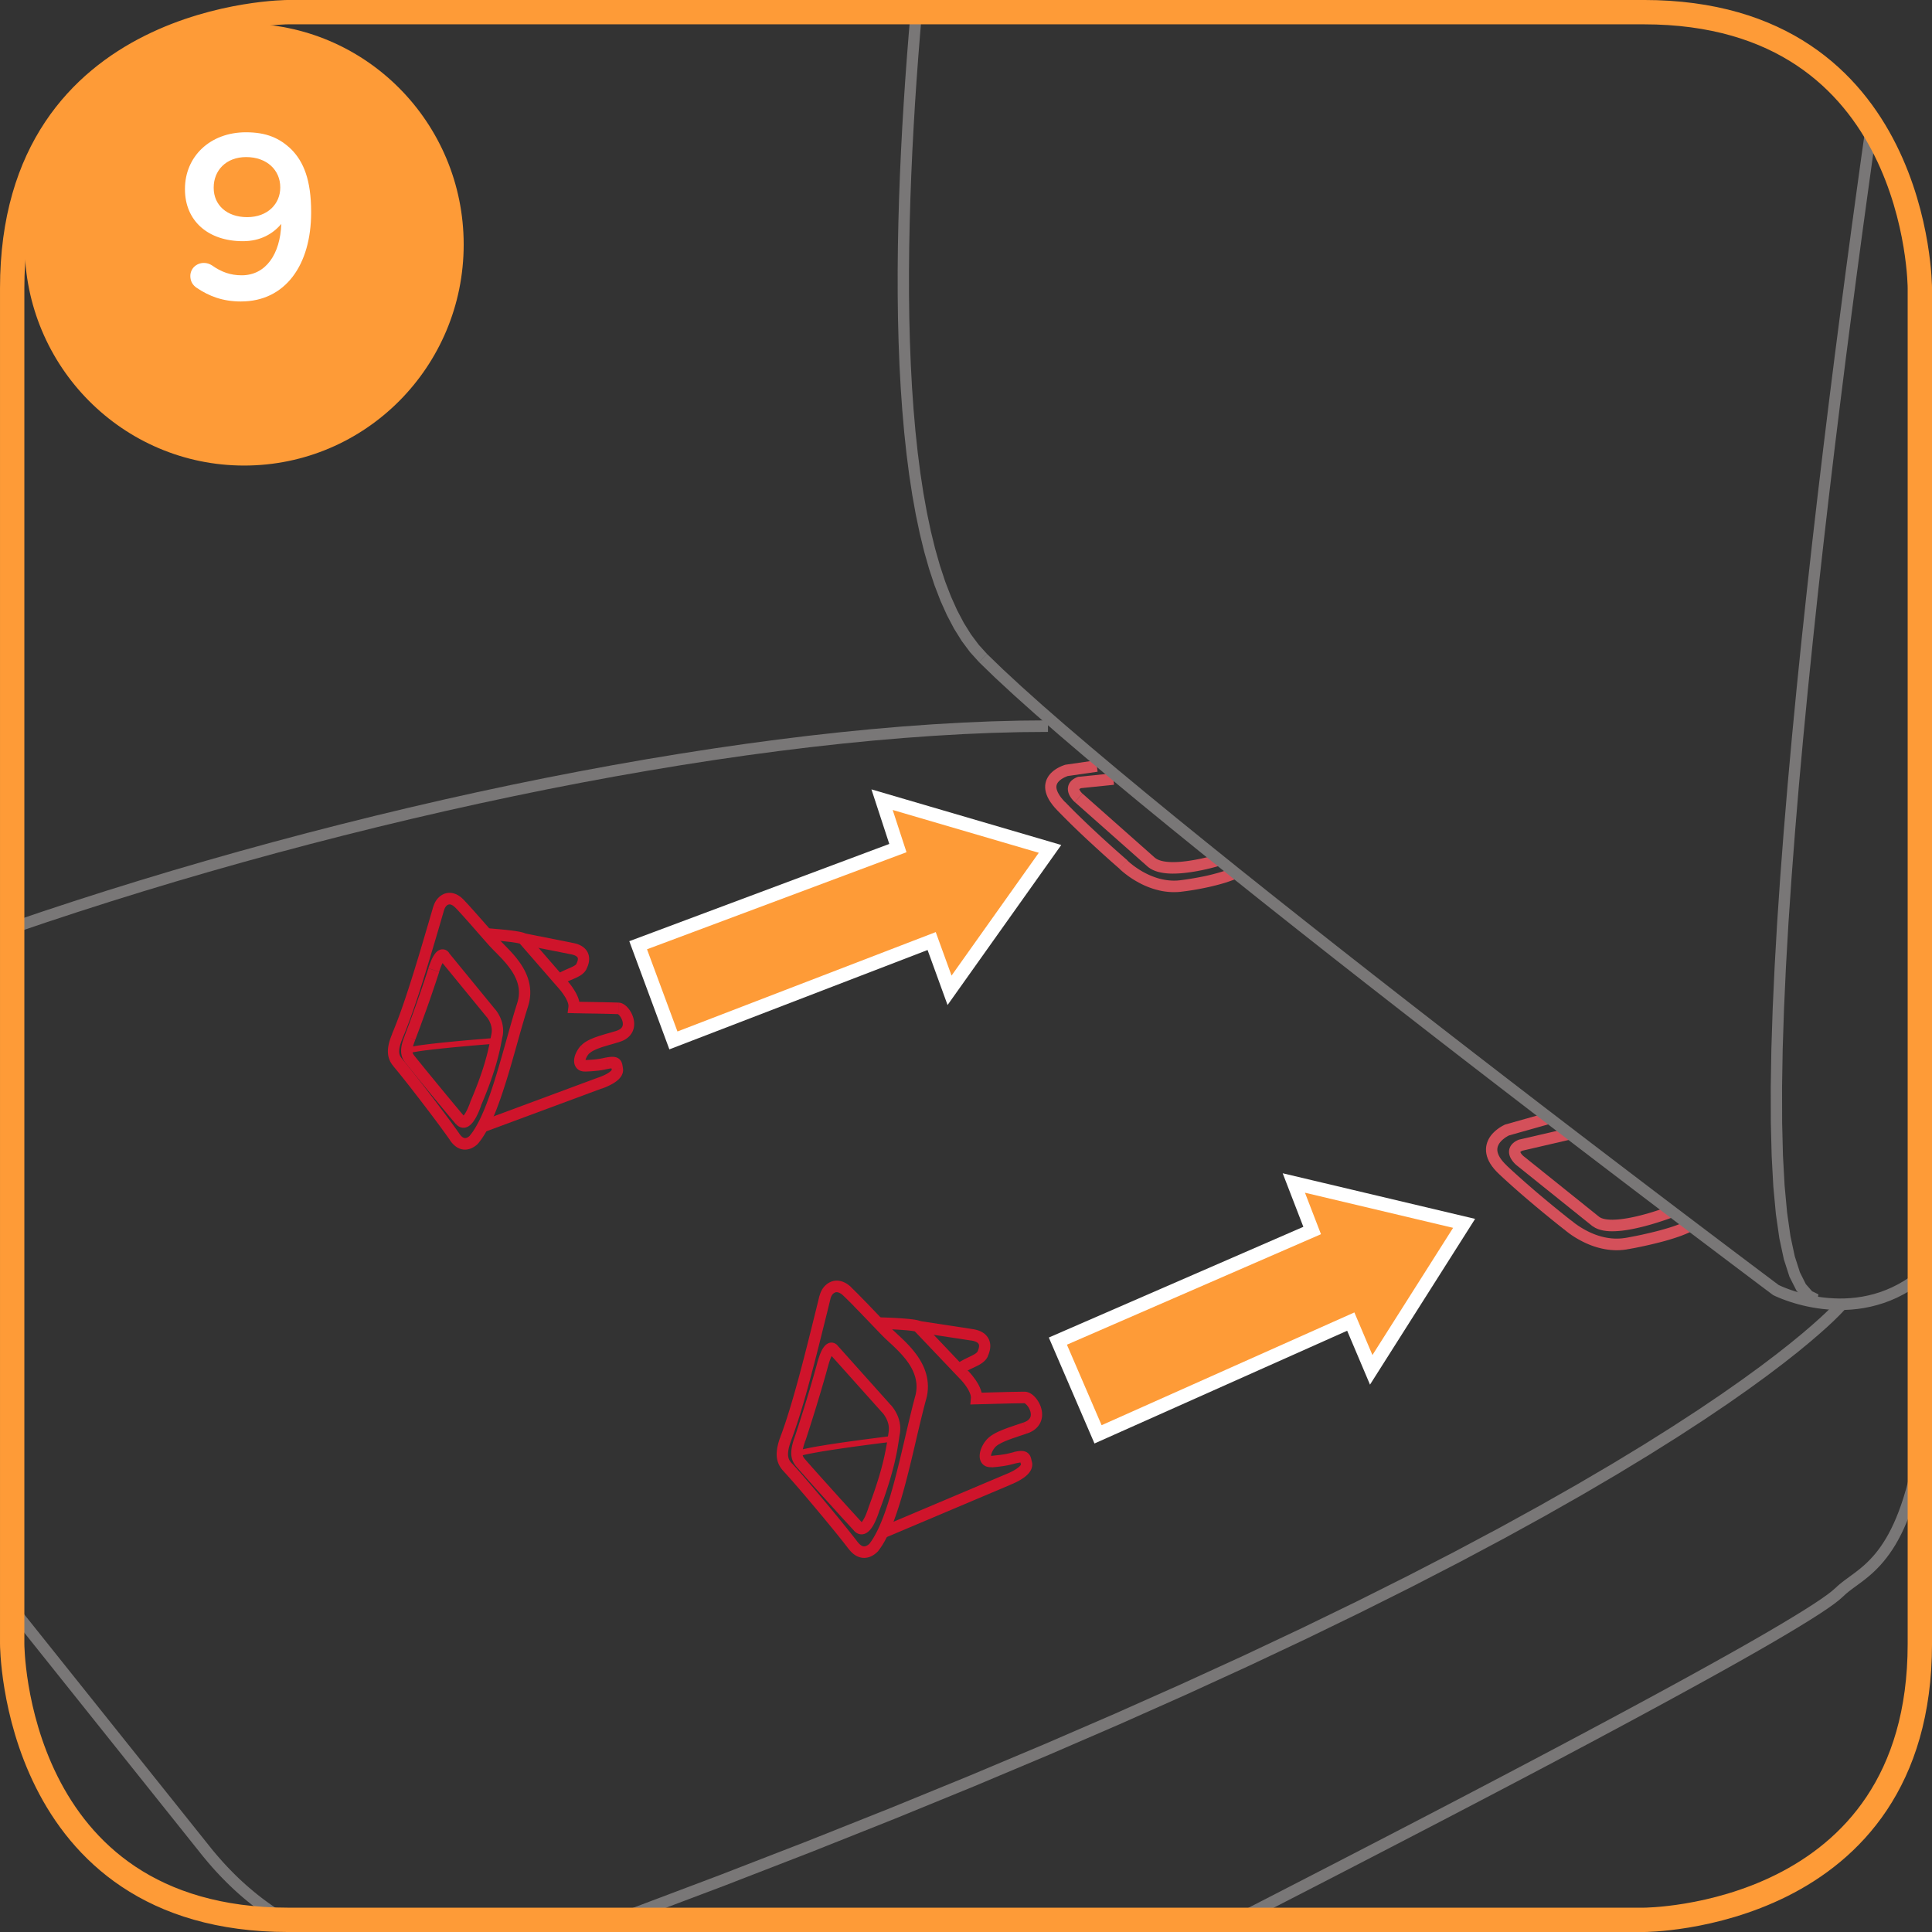 <?xml version="1.0" encoding="UTF-8"?>
<!DOCTYPE svg PUBLIC "-//W3C//DTD SVG 1.1//EN" "http://www.w3.org/Graphics/SVG/1.1/DTD/svg11.dtd">
<!-- Creator: CorelDRAW 2017 -->
<svg xmlns="http://www.w3.org/2000/svg" xml:space="preserve" width="30.924mm" height="30.924mm" version="1.1" style="shape-rendering:geometricPrecision; text-rendering:geometricPrecision; image-rendering:optimizeQuality; fill-rule:evenodd; clip-rule:evenodd"
viewBox="0 0 734.2 734.2"
 xmlns:xlink="http://www.w3.org/1999/xlink">
 <rect x="0" y="0" width="734.2" height="734.2" fill="#333333" stroke="none"/>
 <defs>
  <style type="text/css">
   <![CDATA[
    .str0 {stroke:#FE9B37;stroke-width:9.25;stroke-miterlimit:4}
    .str1 {stroke:white;stroke-width:5.24;stroke-miterlimit:4}
    .fil3 {fill:none;fill-rule:nonzero}
    .fil5 {fill:white;fill-rule:nonzero}
    .fil0 {fill:#CF142B;fill-rule:nonzero}
    .fil4 {fill:#FE9B37;fill-rule:nonzero}
    .fil1 {fill:#D4505A;fill-rule:nonzero}
    .fil2 {fill:#797777;fill-rule:nonzero}
   ]]>
  </style>
 </defs>
 <g id="Слой_x0020_1">
  <g>
   <path class="fil0" d="M164.7 344.38l4.12 1.25 0 -0 -0.62 2.12 -0.6 2.07 -0.59 2.03 -0.58 1.98 -0.57 1.93 -0.56 1.89 -0.55 1.85 -0.54 1.8 -0.53 1.76 -0.52 1.73 -0.51 1.69 -0.5 1.65 -0.5 1.62 -0.49 1.57 -0.48 1.54 -0.48 1.51 -0.47 1.48 -0.47 1.45 -0.46 1.41 -0.46 1.38 -0.46 1.36 -0.45 1.32 -0.45 1.3 -0.45 1.27 -0.45 1.25 -0.45 1.22 -0.45 1.2 -0.45 1.18 -0.45 1.16 -0.45 1.14 -0.46 1.12 -0.46 1.1 -3.95 -1.73 0.44 -1.07 0.44 -1.09 0.44 -1.1 0.44 -1.13 0.44 -1.15 0.44 -1.18 0.44 -1.2 0.44 -1.22 0.44 -1.25 0.44 -1.28 0.45 -1.31 0.45 -1.34 0.45 -1.37 0.46 -1.4 0.46 -1.43 0.47 -1.46 0.47 -1.49 0.48 -1.53 0.49 -1.56 0.49 -1.6 0.5 -1.64 0.51 -1.68 0.52 -1.72 0.52 -1.76 0.54 -1.8 0.54 -1.84 0.56 -1.89 0.57 -1.93 0.58 -1.97 0.59 -2.02 0.61 -2.07 0.61 -2.12 0 -0zm-0 0l0 -0 -0.26 0.88 0.26 -0.88zm11.43 -2.49l-3.06 3.08 -0 -0 -0.26 -0.26 -0.25 -0.22 -0.24 -0.19 -0.22 -0.16 -0.21 -0.13 -0.19 -0.1 -0.17 -0.08 -0.17 -0.06 -0.16 -0.04 -0.13 -0.03 -0.12 -0.01 -0.13 -0 -0.13 0.01 -0.11 0.02 -0.1 0.02 -0.11 0.04 -0.12 0.05 -0.11 0.05 -0.11 0.06 -0.11 0.07 -0.11 0.08 -0.11 0.1 -0.11 0.11 -0.1 0.12 -0.11 0.14 -0.09 0.13 -0.09 0.15 -0.09 0.15 -0.07 0.15 -0.08 0.17 -0.06 0.16 -0.05 0.16 -4.12 -1.25 0.12 -0.39 0.15 -0.38 0.16 -0.36 0.18 -0.37 0.2 -0.36 0.22 -0.34 0.24 -0.33 0.25 -0.31 0.28 -0.31 0.29 -0.29 0.31 -0.27 0.34 -0.26 0.36 -0.24 0.37 -0.21 0.38 -0.19 0.4 -0.16 0.42 -0.13 0.45 -0.1 0.45 -0.06 0.45 -0.03 0.46 0.01 0.47 0.05 0.48 0.09 0.46 0.13 0.46 0.16 0.47 0.2 0.45 0.24 0.44 0.27 0.44 0.31 0.43 0.34 0.42 0.38 0.42 0.41 -0 -0zm-3.06 3.08l-0 -0 -0.02 -0.03 0.03 0.03zm16.25 11.68l-3.17 2.97 0 -0 -0.32 -0.36 -0.34 -0.38 -0.35 -0.4 -0.37 -0.42 -0.38 -0.43 -0.39 -0.44 -0.4 -0.46 -0.42 -0.47 -0.42 -0.48 -0.43 -0.49 -0.44 -0.5 -0.45 -0.51 -0.45 -0.52 -0.45 -0.52 -0.46 -0.52 -0.46 -0.52 -0.45 -0.52 -0.46 -0.52 -0.46 -0.52 -0.45 -0.51 -0.45 -0.5 -0.44 -0.5 -0.43 -0.48 -0.42 -0.47 -0.42 -0.46 -0.41 -0.45 -0.39 -0.43 -0.38 -0.42 -0.37 -0.4 -0.35 -0.38 -0.34 -0.35 -0.32 -0.33 3.06 -3.08 0.34 0.35 0.36 0.38 0.37 0.39 0.38 0.41 0.4 0.43 0.4 0.44 0.41 0.46 0.42 0.47 0.43 0.48 0.44 0.49 0.45 0.5 0.45 0.51 0.45 0.51 0.46 0.52 0.46 0.52 0.46 0.52 0.46 0.52 0.46 0.52 0.45 0.52 0.45 0.51 0.45 0.51 0.44 0.5 0.43 0.49 0.42 0.48 0.42 0.47 0.4 0.46 0.39 0.44 0.38 0.43 0.36 0.41 0.35 0.39 0.33 0.38 0.31 0.35 0 -0zm-3.17 2.97l0 -0 1.01 1.13 -1.01 -1.13zm14.54 22.75l-4.09 -1.35 0 0 0.25 -0.89 0.18 -0.86 0.12 -0.84 0.06 -0.82 0 -0.8 -0.05 -0.79 -0.1 -0.78 -0.15 -0.77 -0.19 -0.75 -0.24 -0.75 -0.28 -0.73 -0.32 -0.73 -0.35 -0.72 -0.39 -0.71 -0.42 -0.7 -0.45 -0.68 -0.47 -0.67 -0.49 -0.66 -0.51 -0.65 -0.52 -0.63 -0.53 -0.62 -0.54 -0.61 -0.54 -0.59 -0.55 -0.57 -0.54 -0.56 -0.53 -0.55 -0.52 -0.53 -0.51 -0.52 -0.5 -0.5 -0.47 -0.49 -0.46 -0.48 -0.43 -0.47 3.17 -2.97 0.37 0.41 0.41 0.43 0.45 0.46 0.48 0.49 0.51 0.52 0.53 0.54 0.55 0.57 0.57 0.59 0.58 0.61 0.59 0.64 0.59 0.66 0.59 0.68 0.59 0.71 0.57 0.73 0.57 0.76 0.55 0.79 0.53 0.81 0.5 0.84 0.47 0.86 0.44 0.89 0.4 0.92 0.36 0.95 0.31 0.98 0.26 1 0.2 1.03 0.14 1.06 0.07 1.09 -0 1.11 -0.08 1.12 -0.16 1.15 -0.24 1.15 -0.33 1.17 0 0zm-19.02 52.21l-3.15 -2.98 -0.05 0.05 0.66 -0.83 0.66 -0.92 0.65 -1.01 0.65 -1.1 0.64 -1.18 0.64 -1.25 0.62 -1.33 0.62 -1.4 0.61 -1.46 0.6 -1.51 0.59 -1.57 0.59 -1.61 0.57 -1.65 0.57 -1.69 0.56 -1.73 0.55 -1.76 0.55 -1.78 0.54 -1.8 0.54 -1.82 0.53 -1.84 0.53 -1.84 0.52 -1.84 0.52 -1.84 0.52 -1.84 0.51 -1.83 0.52 -1.82 0.51 -1.8 0.51 -1.78 0.51 -1.75 0.51 -1.72 0.52 -1.69 0.52 -1.65 4.09 1.35 -0.51 1.62 -0.51 1.65 -0.5 1.7 -0.51 1.73 -0.51 1.76 -0.51 1.79 -0.51 1.81 -0.51 1.83 -0.52 1.84 -0.52 1.85 -0.53 1.85 -0.53 1.85 -0.54 1.85 -0.54 1.84 -0.55 1.83 -0.56 1.81 -0.57 1.79 -0.57 1.76 -0.58 1.74 -0.59 1.71 -0.61 1.67 -0.61 1.63 -0.63 1.59 -0.65 1.54 -0.66 1.48 -0.67 1.43 -0.69 1.37 -0.71 1.31 -0.73 1.24 -0.76 1.17 -0.78 1.1 -0.81 1.02 -0.05 0.05zm0.05 -0.05l-0.05 0.05 0.05 -0.06 -0 0.01zm-10.68 -1.18l3.52 -2.52 0 0 0.26 0.36 0.24 0.3 0.24 0.25 0.21 0.2 0.2 0.16 0.18 0.12 0.17 0.09 0.15 0.07 0.13 0.05 0.13 0.03 0.12 0.02 0.12 0.01 0.12 -0 0.11 -0.01 0.12 -0.02 0.13 -0.03 0.14 -0.04 0.13 -0.05 0.13 -0.06 0.13 -0.07 0.12 -0.07 0.12 -0.08 0.12 -0.08 0.09 -0.07 0.09 -0.07 0.09 -0.07 0.07 -0.06 0.05 -0.05 0.04 -0.04 0.02 -0.02 0.01 -0.01 -0.02 0.02 3.15 2.98 -0.04 0.05 -0.05 0.05 -0.09 0.09 -0.1 0.1 -0.14 0.12 -0.15 0.13 -0.17 0.14 -0.2 0.15 -0.23 0.17 -0.24 0.16 -0.26 0.16 -0.29 0.17 -0.3 0.16 -0.34 0.15 -0.36 0.14 -0.37 0.12 -0.4 0.1 -0.43 0.08 -0.45 0.05 -0.46 0.01 -0.48 -0.03 -0.49 -0.08 -0.5 -0.12 -0.5 -0.17 -0.49 -0.22 -0.48 -0.27 -0.47 -0.32 -0.46 -0.37 -0.45 -0.42 -0.43 -0.46 -0.42 -0.51 -0.4 -0.56 0 0zm3.52 -2.52l0 0 0.21 0.32 -0.22 -0.32zm-24.99 -25.54l3.26 -2.86 -0.01 -0.01 0.49 0.58 0.54 0.65 0.57 0.7 0.61 0.75 0.64 0.8 0.68 0.85 0.7 0.88 0.73 0.92 0.75 0.95 0.77 0.98 0.79 1.01 0.8 1.03 0.8 1.04 0.81 1.05 0.81 1.06 0.81 1.06 0.81 1.06 0.81 1.06 0.79 1.05 0.78 1.03 0.77 1.02 0.75 1 0.72 0.97 0.7 0.94 0.67 0.91 0.64 0.87 0.6 0.83 0.57 0.78 0.53 0.73 0.48 0.67 0.44 0.62 0.39 0.56 -3.52 2.52 -0.37 -0.53 -0.42 -0.59 -0.47 -0.66 -0.51 -0.72 -0.56 -0.77 -0.6 -0.82 -0.63 -0.86 -0.66 -0.9 -0.69 -0.93 -0.72 -0.96 -0.74 -0.99 -0.76 -1.01 -0.78 -1.03 -0.79 -1.04 -0.8 -1.05 -0.81 -1.06 -0.81 -1.06 -0.81 -1.05 -0.81 -1.04 -0.8 -1.04 -0.79 -1.02 -0.78 -1 -0.76 -0.97 -0.74 -0.94 -0.72 -0.91 -0.69 -0.87 -0.67 -0.83 -0.63 -0.79 -0.6 -0.73 -0.56 -0.68 -0.51 -0.62 -0.47 -0.55 -0.01 -0.01zm0.01 0.01l-0.01 -0.01 -0.12 -0.14 0.13 0.15zm-0.6 -12.33l3.95 1.74 -0.2 0.49 -0.18 0.46 -0.16 0.45 -0.14 0.42 -0.12 0.4 -0.11 0.39 -0.09 0.35 -0.07 0.34 -0.06 0.32 -0.05 0.3 -0.03 0.28 -0.02 0.26 -0.01 0.25 0 0.22 0.01 0.22 0.02 0.2 0.02 0.18 0.03 0.18 0.04 0.16 0.04 0.15 0.05 0.15 0.06 0.16 0.06 0.14 0.06 0.13 0.07 0.14 0.08 0.13 0.09 0.14 0.09 0.14 0.1 0.14 0.11 0.14 0.12 0.15 0.12 0.14 -3.26 2.86 -0.18 -0.21 -0.17 -0.22 -0.18 -0.23 -0.17 -0.24 -0.17 -0.25 -0.17 -0.27 -0.16 -0.28 -0.15 -0.29 -0.14 -0.31 -0.13 -0.32 -0.12 -0.32 -0.11 -0.34 -0.1 -0.36 -0.08 -0.36 -0.06 -0.37 -0.05 -0.39 -0.03 -0.39 -0.02 -0.4 0 -0.42 0.02 -0.42 0.03 -0.43 0.05 -0.44 0.07 -0.45 0.09 -0.46 0.1 -0.47 0.12 -0.49 0.14 -0.49 0.16 -0.52 0.18 -0.52 0.19 -0.53 0.21 -0.55 0.24 -0.57z"/>
  </g>
  <g>
   <path class="fil0" d="M162.81 368l4.08 1.36 0 -0 -0.39 1.2 -0.39 1.2 -0.39 1.2 -0.4 1.19 -0.4 1.18 -0.4 1.17 -0.39 1.16 -0.39 1.14 -0.39 1.13 -0.39 1.1 -0.38 1.08 -0.37 1.06 -0.37 1.03 -0.36 0.99 -0.35 0.96 -0.33 0.93 -0.33 0.9 -0.31 0.85 -0.29 0.81 -0.28 0.77 -0.27 0.72 -0.25 0.66 -0.23 0.61 -0.21 0.56 -0.19 0.5 -0.17 0.44 -0.14 0.38 -0.12 0.32 -0.1 0.26 -0.07 0.18 -0.04 0.11 -0.02 0.04 -4 -1.6 0.01 -0.03 0.05 -0.11 0.07 -0.19 0.09 -0.24 0.12 -0.31 0.14 -0.38 0.17 -0.44 0.19 -0.5 0.21 -0.55 0.23 -0.61 0.25 -0.66 0.26 -0.71 0.28 -0.76 0.29 -0.81 0.31 -0.85 0.32 -0.88 0.33 -0.92 0.34 -0.95 0.36 -0.99 0.36 -1.02 0.37 -1.04 0.38 -1.08 0.38 -1.1 0.39 -1.11 0.39 -1.13 0.39 -1.15 0.39 -1.16 0.4 -1.17 0.39 -1.18 0.39 -1.18 0.38 -1.19 0.38 -1.19 0 -0zm-0 0l0 -0 -0.38 1.18 0.38 -1.18zm7.81 -5.86l-3.3 2.81 -0.26 -0.4 0.02 0.04 0.06 0.1 0.02 0.03 -0.02 -0.03 0.03 0.03 0.06 0.07 0.05 0.05 0.05 0.05 0.07 0.05 0.13 0.08 0.15 0.07 0.15 0.05 0.22 0.03 0.22 0 0.21 -0.03 0.15 -0.05 0.1 -0.05 0.08 -0.05 0.02 -0.02 -0.02 0.02 -0.06 0.07 -0.09 0.11 -0.11 0.16 -0.13 0.21 -0.15 0.27 -0.17 0.32 -0.18 0.38 -0.19 0.44 -0.2 0.49 -0.21 0.56 -0.22 0.62 -0.23 0.69 -4.08 -1.36 0.25 -0.77 0.25 -0.71 0.25 -0.65 0.24 -0.6 0.24 -0.55 0.24 -0.51 0.24 -0.46 0.24 -0.42 0.25 -0.4 0.25 -0.36 0.26 -0.33 0.27 -0.3 0.29 -0.28 0.33 -0.26 0.36 -0.22 0.38 -0.17 0.41 -0.13 0.44 -0.06 0.45 0 0.43 0.07 0.35 0.11 0.33 0.15 0.29 0.18 0.22 0.17 0.18 0.16 0.17 0.17 0.16 0.19 0.1 0.14 0.04 0.06 0.07 0.1 0.08 0.14 0.03 0.06 -0.26 -0.4zm-3.3 2.81l-0.15 -0.18 -0.11 -0.22 0.26 0.4zm17.66 21.57l-17.66 -21.57 3.3 -2.81 17.66 21.57 -3.26 2.86 -0.04 -0.05zm0.04 0.05l-0.04 -0.05 -0.02 -0.03 0.06 0.07zm5.93 7.33l-4.2 -0.93 0 0 0.06 -0.32 0.04 -0.31 0.03 -0.3 0.01 -0.31 -0 -0.3 -0.01 -0.3 -0.03 -0.29 -0.04 -0.28 -0.05 -0.29 -0.06 -0.28 -0.07 -0.27 -0.08 -0.27 -0.08 -0.25 -0.09 -0.25 -0.1 -0.25 -0.1 -0.23 -0.11 -0.23 -0.1 -0.21 -0.1 -0.19 -0.11 -0.19 -0.11 -0.19 -0.09 -0.15 -0.09 -0.14 -0.09 -0.14 -0.09 -0.12 -0.07 -0.1 -0.06 -0.08 -0.06 -0.08 -0.04 -0.05 -0.01 -0.02 -0.02 -0.03 0.02 0.02 3.22 -2.9 0.04 0.04 0.03 0.04 0.07 0.09 0.07 0.1 0.09 0.11 0.11 0.15 0.11 0.16 0.12 0.17 0.13 0.19 0.14 0.23 0.15 0.24 0.14 0.24 0.15 0.27 0.16 0.3 0.15 0.31 0.15 0.32 0.15 0.35 0.14 0.36 0.14 0.38 0.14 0.4 0.12 0.41 0.11 0.43 0.09 0.44 0.08 0.45 0.07 0.47 0.05 0.49 0.03 0.49 0 0.5 -0.02 0.51 -0.04 0.53 -0.07 0.54 -0.1 0.54 0 0zm-8.16 26.25l-4.07 -1.4 0.07 -0.18 0.58 -1.36 0.55 -1.32 0.51 -1.27 0.48 -1.23 0.46 -1.18 0.43 -1.14 0.4 -1.1 0.38 -1.06 0.35 -1.02 0.33 -0.98 0.31 -0.94 0.28 -0.9 0.27 -0.87 0.24 -0.84 0.23 -0.8 0.21 -0.77 0.2 -0.74 0.18 -0.71 0.17 -0.68 0.15 -0.64 0.14 -0.62 0.14 -0.6 0.12 -0.57 0.11 -0.55 0.11 -0.53 0.1 -0.51 0.1 -0.49 0.09 -0.47 0.09 -0.45 0.09 -0.44 0.09 -0.43 0.09 -0.42 4.2 0.93 -0.08 0.38 -0.08 0.41 -0.08 0.43 -0.09 0.45 -0.09 0.48 -0.1 0.5 -0.1 0.52 -0.11 0.55 -0.12 0.57 -0.13 0.61 -0.14 0.62 -0.15 0.65 -0.17 0.69 -0.18 0.71 -0.19 0.75 -0.21 0.77 -0.22 0.81 -0.24 0.84 -0.26 0.87 -0.28 0.91 -0.3 0.94 -0.32 0.98 -0.34 1.02 -0.36 1.05 -0.39 1.09 -0.42 1.13 -0.44 1.18 -0.47 1.22 -0.5 1.26 -0.53 1.3 -0.56 1.35 -0.59 1.39 0.07 -0.18zm-4.07 -1.4l0.03 -0.09 0.04 -0.09 -0.07 0.18zm-5.46 8.44l3.25 -2.87 -0 -0 0.05 0.05 -0.04 -0.03 -0.11 -0.05 -0.19 -0.05 -0.19 -0.01 -0.14 0.02 -0.08 0.03 0.01 -0.01 0.07 -0.05 0.1 -0.09 0.14 -0.15 0.16 -0.19 0.17 -0.22 0.18 -0.26 0.19 -0.29 0.18 -0.31 0.18 -0.33 0.18 -0.34 0.17 -0.34 0.16 -0.35 0.15 -0.34 0.14 -0.33 0.14 -0.32 0.13 -0.31 0.11 -0.28 0.1 -0.26 0.09 -0.23 0.06 -0.18 0.06 -0.16 0.04 -0.11 0.02 -0.06 0.01 -0.02 4.07 1.4 -0.01 0.03 -0.03 0.1 -0.05 0.14 -0.06 0.18 -0.09 0.24 -0.1 0.26 -0.11 0.29 -0.13 0.33 -0.14 0.34 -0.15 0.37 -0.17 0.39 -0.18 0.4 -0.2 0.41 -0.21 0.42 -0.22 0.42 -0.23 0.42 -0.25 0.42 -0.26 0.41 -0.28 0.41 -0.3 0.4 -0.33 0.38 -0.35 0.37 -0.39 0.35 -0.44 0.32 -0.5 0.28 -0.59 0.22 -0.67 0.12 -0.72 -0.02 -0.71 -0.18 -0.63 -0.31 -0.56 -0.41 -0.47 -0.48 -0 -0zm0 0l-0 -0 0.41 0.49 -0.41 -0.48zm-18.61 -22.58l3.32 -2.79 0.01 0.01 0.51 0.64 0.54 0.67 0.57 0.7 0.59 0.73 0.61 0.76 0.63 0.77 0.64 0.79 0.66 0.8 0.67 0.82 0.68 0.83 0.69 0.84 0.69 0.84 0.69 0.84 0.69 0.84 0.69 0.83 0.68 0.83 0.68 0.82 0.66 0.8 0.65 0.79 0.64 0.77 0.62 0.75 0.6 0.72 0.58 0.7 0.56 0.67 0.53 0.63 0.5 0.6 0.47 0.57 0.43 0.52 0.4 0.47 0.36 0.43 0.32 0.38 0.28 0.33 -3.25 2.87 -0.28 -0.33 -0.33 -0.39 -0.37 -0.43 -0.4 -0.48 -0.44 -0.52 -0.47 -0.56 -0.5 -0.6 -0.53 -0.64 -0.56 -0.67 -0.58 -0.7 -0.6 -0.73 -0.62 -0.75 -0.64 -0.77 -0.66 -0.79 -0.66 -0.8 -0.68 -0.82 -0.69 -0.83 -0.69 -0.84 -0.69 -0.84 -0.69 -0.84 -0.69 -0.85 -0.69 -0.84 -0.69 -0.83 -0.67 -0.82 -0.66 -0.81 -0.65 -0.8 -0.63 -0.78 -0.61 -0.76 -0.59 -0.73 -0.57 -0.71 -0.55 -0.68 -0.52 -0.65 0.01 0.01zm3.32 -2.79l0.01 0.01 -0.04 -0.05 0.04 0.05zm-4.15 -8.26l3.96 1.7 -0.19 0.48 -0.17 0.45 -0.15 0.42 -0.13 0.4 -0.11 0.37 -0.09 0.34 -0.07 0.32 -0.05 0.29 -0.04 0.28 -0.03 0.24 -0.01 0.22 -0.01 0.2 0 0.18 0.01 0.16 0.02 0.14 0.02 0.14 0.02 0.1 0.03 0.12 0.04 0.11 0.04 0.1 0.04 0.09 0.05 0.1 0.06 0.1 0.07 0.11 0.08 0.12 0.08 0.11 0.09 0.13 0.1 0.14 0.11 0.14 0.11 0.14 0.14 0.16 0.14 0.17 -3.32 2.79 -0.12 -0.15 -0.13 -0.15 -0.14 -0.17 -0.14 -0.18 -0.15 -0.19 -0.15 -0.2 -0.15 -0.22 -0.15 -0.22 -0.15 -0.24 -0.15 -0.26 -0.14 -0.27 -0.14 -0.3 -0.12 -0.31 -0.1 -0.32 -0.09 -0.33 -0.08 -0.36 -0.06 -0.36 -0.04 -0.37 -0.02 -0.39 -0.01 -0.39 0.01 -0.4 0.03 -0.42 0.05 -0.42 0.07 -0.43 0.09 -0.45 0.11 -0.46 0.12 -0.47 0.14 -0.49 0.17 -0.51 0.18 -0.52 0.2 -0.54 0.23 -0.56z"/>
  </g>
  <g>
   <path class="fil0" d="M200.47 355.38l-3.21 2.91 -0.02 -0.02 0.38 0.33 0.11 0.06 -0.07 -0.03 -0.19 -0.05 -0.28 -0.07 -0.35 -0.08 -0.4 -0.08 -0.45 -0.08 -0.49 -0.08 -0.53 -0.08 -0.56 -0.08 -0.58 -0.07 -0.6 -0.07 -0.61 -0.07 -0.62 -0.07 -0.62 -0.07 -0.62 -0.06 -0.62 -0.06 -0.61 -0.06 -0.59 -0.05 -0.57 -0.05 -0.55 -0.05 -0.51 -0.05 -0.47 -0.04 -0.44 -0.04 -0.4 -0.03 -0.35 -0.03 -0.28 -0.02 -0.25 -0.02 -0.18 -0.01 -0.09 -0 -0.05 -0 0.29 -4.37 0.03 0 0.13 0.01 0.18 0.01 0.23 0.02 0.31 0.02 0.36 0.03 0.4 0.03 0.44 0.04 0.49 0.04 0.53 0.05 0.55 0.05 0.58 0.05 0.61 0.05 0.61 0.06 0.63 0.06 0.65 0.06 0.64 0.07 0.64 0.07 0.64 0.08 0.63 0.07 0.61 0.08 0.59 0.08 0.57 0.09 0.55 0.09 0.52 0.09 0.49 0.1 0.46 0.1 0.43 0.11 0.42 0.13 0.41 0.16 0.47 0.24 0.61 0.52 -0.02 -0.02zm-3.21 2.91l-0.02 -0.02 -0.1 -0.12 0.12 0.14zm18.53 14.69l-3.16 2.97 -0.03 -0.03 -0.04 -0.05 -0.09 -0.11 -0.16 -0.19 -0.22 -0.25 -0.27 -0.31 -0.33 -0.38 -0.37 -0.42 -0.42 -0.48 -0.46 -0.52 -0.49 -0.57 -0.52 -0.6 -0.55 -0.63 -0.58 -0.66 -0.6 -0.69 -0.61 -0.71 -0.63 -0.72 -0.64 -0.74 -0.65 -0.74 -0.65 -0.75 -0.65 -0.75 -0.64 -0.74 -0.64 -0.73 -0.62 -0.71 -0.61 -0.7 -0.59 -0.68 -0.57 -0.66 -0.54 -0.62 -0.51 -0.59 -0.48 -0.55 -0.44 -0.51 -0.4 -0.46 -0.36 -0.41 3.21 -2.91 0.36 0.41 0.4 0.46 0.44 0.51 0.47 0.55 0.51 0.59 0.54 0.63 0.57 0.66 0.59 0.67 0.61 0.7 0.63 0.72 0.64 0.73 0.64 0.74 0.65 0.75 0.65 0.75 0.65 0.75 0.64 0.74 0.63 0.72 0.61 0.71 0.6 0.69 0.57 0.66 0.55 0.63 0.52 0.6 0.49 0.57 0.45 0.52 0.42 0.47 0.38 0.43 0.32 0.37 0.28 0.32 0.22 0.25 0.16 0.18 0.11 0.13 0.03 0.03 -0.03 -0.03zm-3.16 2.97l-0.03 -0.03 -0.01 -0.01 0.04 0.04zm5.55 4.69l-0.07 4.38 -2.09 -2.48 0.01 -0.14 0 -0.17 -0.01 -0.19 -0.03 -0.21 -0.04 -0.24 -0.06 -0.24 -0.08 -0.27 -0.09 -0.27 -0.11 -0.27 -0.13 -0.29 -0.14 -0.29 -0.14 -0.29 -0.15 -0.29 -0.16 -0.28 -0.17 -0.28 -0.18 -0.29 -0.18 -0.27 -0.18 -0.27 -0.17 -0.25 -0.17 -0.24 -0.17 -0.24 -0.16 -0.22 -0.15 -0.2 -0.14 -0.19 -0.13 -0.16 -0.13 -0.15 -0.1 -0.13 -0.09 -0.1 -0.08 -0.09 -0.03 -0.03 -0.02 -0.02 -0.02 -0.03 3.16 -2.97 0 0 0.06 0.06 0.09 0.1 0.08 0.09 0.11 0.14 0.13 0.15 0.14 0.17 0.16 0.2 0.17 0.22 0.19 0.24 0.19 0.26 0.2 0.27 0.21 0.3 0.21 0.31 0.21 0.32 0.21 0.33 0.21 0.34 0.22 0.37 0.21 0.38 0.21 0.38 0.2 0.4 0.19 0.41 0.18 0.42 0.17 0.43 0.15 0.44 0.14 0.45 0.11 0.47 0.09 0.47 0.06 0.49 0.03 0.5 -0 0.5 -0.05 0.52 -2.09 -2.48zm-0.07 4.38l-2.41 -0.04 0.32 -2.44 2.09 2.48zm16.94 -4.01l-0.14 4.38 -0 0 -0.44 -0.01 -0.48 -0.02 -0.52 -0.01 -0.56 -0.02 -0.59 -0.02 -0.62 -0.01 -0.64 -0.02 -0.66 -0.01 -0.68 -0.02 -0.69 -0.02 -0.7 -0.01 -0.71 -0.01 -0.71 -0.02 -0.7 -0.01 -0.7 -0.01 -0.69 -0.01 -0.68 -0.01 -0.66 -0.01 -0.64 -0.01 -0.61 -0.01 -0.59 -0.01 -0.56 -0.01 -0.51 -0.01 -0.48 -0.01 -0.43 -0.01 -0.39 -0 -0.35 -0.01 -0.28 -0 -0.23 -0 -0.17 -0 -0.1 -0 -0.04 0 0.07 -4.38 0.04 0 0.1 0 0.17 0 0.23 0 0.29 0 0.33 0.01 0.39 0 0.44 0.01 0.48 0.01 0.53 0.01 0.55 0.01 0.58 0.01 0.61 0.01 0.64 0.01 0.66 0.01 0.68 0.01 0.69 0.01 0.7 0.01 0.71 0.01 0.71 0.02 0.7 0.01 0.71 0.01 0.7 0.02 0.67 0.02 0.67 0.01 0.64 0.02 0.62 0.01 0.6 0.02 0.56 0.02 0.53 0.01 0.49 0.02 0.45 0.01 -0 0zm-0.14 4.38l-0 0 -0.07 -0 0.07 0zm0.45 10.59l-1.22 -4.21 0 0 0.52 -0.18 0.43 -0.19 0.36 -0.2 0.3 -0.2 0.24 -0.2 0.18 -0.19 0.15 -0.2 0.12 -0.19 0.09 -0.2 0.07 -0.21 0.05 -0.23 0.03 -0.24 0.01 -0.26 -0.01 -0.27 -0.04 -0.29 -0.06 -0.29 -0.09 -0.31 -0.1 -0.31 -0.12 -0.3 -0.14 -0.29 -0.16 -0.29 -0.16 -0.27 -0.17 -0.24 -0.18 -0.23 -0.17 -0.19 -0.16 -0.16 -0.14 -0.13 -0.12 -0.09 -0.09 -0.05 -0.03 -0.02 0.05 0.01 0.12 0.02 0.14 -4.38 0.62 0.08 0.57 0.17 0.5 0.23 0.45 0.27 0.43 0.31 0.4 0.34 0.37 0.37 0.35 0.4 0.33 0.42 0.31 0.45 0.29 0.47 0.27 0.49 0.25 0.52 0.22 0.55 0.19 0.56 0.16 0.57 0.12 0.6 0.08 0.61 0.03 0.63 -0.02 0.65 -0.08 0.65 -0.15 0.66 -0.22 0.65 -0.29 0.64 -0.37 0.61 -0.44 0.58 -0.52 0.54 -0.58 0.49 -0.64 0.44 -0.71 0.39 -0.77 0.33 -0.82 0.28 0 0zm-11.41 4.36l-3.09 -3.04 -0.01 0.01 0.3 -0.3 0.31 -0.28 0.32 -0.26 0.33 -0.24 0.34 -0.24 0.36 -0.22 0.36 -0.21 0.37 -0.2 0.38 -0.19 0.39 -0.19 0.39 -0.17 0.4 -0.17 0.42 -0.17 0.41 -0.16 0.42 -0.16 0.43 -0.15 0.43 -0.15 0.45 -0.15 0.44 -0.14 0.45 -0.14 0.46 -0.14 0.46 -0.14 0.46 -0.14 0.47 -0.14 0.47 -0.13 0.47 -0.13 0.47 -0.14 0.47 -0.13 0.47 -0.14 0.48 -0.14 0.47 -0.14 0.46 -0.14 1.22 4.21 -0.49 0.14 -0.48 0.14 -0.47 0.14 -0.47 0.14 -0.47 0.14 -0.47 0.14 -0.47 0.13 -0.46 0.13 -0.45 0.13 -0.45 0.14 -0.44 0.13 -0.43 0.13 -0.43 0.13 -0.42 0.13 -0.39 0.13 -0.4 0.14 -0.38 0.14 -0.37 0.14 -0.36 0.14 -0.34 0.14 -0.33 0.14 -0.31 0.14 -0.29 0.14 -0.28 0.14 -0.26 0.14 -0.25 0.14 -0.22 0.14 -0.2 0.14 -0.19 0.14 -0.16 0.13 -0.14 0.13 -0.12 0.12 -0.01 0.01zm0.01 -0.01l-0.01 0.01 0.22 -0.23 -0.2 0.22zm-1.69 2.49l0.18 4.38 -0 0 -0.47 0 -0.46 -0.04 -0.46 -0.09 -0.46 -0.14 -0.44 -0.2 -0.42 -0.26 -0.38 -0.32 -0.33 -0.36 -0.28 -0.4 -0.22 -0.42 -0.16 -0.42 -0.11 -0.42 -0.06 -0.41 -0.03 -0.39 0 -0.39 0.03 -0.39 0.05 -0.38 0.07 -0.36 0.09 -0.36 0.11 -0.36 0.12 -0.34 0.14 -0.34 0.15 -0.34 0.16 -0.33 0.18 -0.33 0.19 -0.32 0.2 -0.32 0.21 -0.31 0.22 -0.31 0.23 -0.29 0.24 -0.29 0.26 -0.28 3.09 3.04 -0.14 0.15 -0.14 0.17 -0.14 0.18 -0.13 0.18 -0.13 0.19 -0.12 0.19 -0.11 0.19 -0.1 0.19 -0.09 0.19 -0.08 0.18 -0.07 0.18 -0.06 0.18 -0.05 0.16 -0.04 0.15 -0.03 0.14 -0.02 0.11 -0.01 0.09 0 0.07 0 0.04 0 0.01 -0.01 -0.03 -0.02 -0.05 -0.04 -0.08 -0.06 -0.08 -0.07 -0.08 -0.08 -0.07 -0.07 -0.05 -0.05 -0.02 -0.03 -0.01 0.03 0 0.07 0 0.11 0 -0 0zm0.18 4.38l-0 0 0.08 -0 -0.07 0zm7.92 -5.32l0.78 4.31 -0.01 0 -0.19 0.03 -0.19 0.04 -0.19 0.04 -0.17 0.03 -0.17 0.04 -0.17 0.03 -0.17 0.04 -0.19 0.04 -0.19 0.04 -0.18 0.03 -0.19 0.04 -0.19 0.03 -0.21 0.04 -0.22 0.04 -0.21 0.03 -0.22 0.03 -0.23 0.03 -0.25 0.04 -0.26 0.03 -0.27 0.03 -0.28 0.03 -0.31 0.03 -0.31 0.03 -0.33 0.03 -0.36 0.03 -0.37 0.03 -0.39 0.03 -0.41 0.03 -0.44 0.02 -0.45 0.02 -0.49 0.03 -0.51 0.02 -0.18 -4.38 0.5 -0.02 0.46 -0.02 0.44 -0.02 0.41 -0.02 0.39 -0.03 0.37 -0.02 0.34 -0.03 0.32 -0.02 0.31 -0.03 0.29 -0.03 0.26 -0.03 0.26 -0.03 0.24 -0.03 0.22 -0.03 0.21 -0.03 0.2 -0.03 0.2 -0.03 0.19 -0.03 0.16 -0.03 0.16 -0.03 0.18 -0.03 0.17 -0.03 0.17 -0.03 0.16 -0.03 0.16 -0.03 0.17 -0.04 0.19 -0.04 0.18 -0.04 0.19 -0.04 0.19 -0.04 0.19 -0.04 0.22 -0.04 -0.01 0zm0.78 4.31l-0.01 0 -0.33 0.06 0.34 -0.06zm5.55 -0.48l-4.19 0.97 0.01 0.02 -0.05 -0.2 -0.04 -0.21 -0.03 -0.18 -0.03 -0.15 -0.02 -0.15 -0.02 -0.13 -0.02 -0.1 -0.01 -0.07 -0.01 -0.07 -0 -0.02 0 0 0.01 0.03 0.02 0.05 0.04 0.07 0.07 0.1 0.09 0.1 0.09 0.08 0.09 0.07 0.09 0.05 0.05 0.02 0.05 0.01 0.02 0 -0.04 -0 -0.05 -0.01 -0.09 -0 -0.13 0 -0.17 0.01 -0.19 0.01 -0.22 0.03 -0.26 0.03 -0.28 0.05 -0.32 0.06 -0.78 -4.31 0.39 -0.07 0.38 -0.06 0.35 -0.05 0.35 -0.04 0.33 -0.03 0.32 -0.01 0.31 0 0.31 0.01 0.31 0.03 0.3 0.05 0.32 0.08 0.32 0.1 0.29 0.13 0.31 0.17 0.28 0.2 0.26 0.23 0.24 0.27 0.2 0.28 0.15 0.27 0.12 0.25 0.09 0.24 0.08 0.23 0.06 0.22 0.04 0.18 0.04 0.19 0.03 0.17 0.03 0.15 0.02 0.14 0.02 0.14 0.02 0.13 0.02 0.09 0.03 0.12 0.01 0.02zm-0.01 -0.02l0.01 0.02 0.04 0.2 -0.05 -0.22zm-8.03 7.97l-1.47 -4.12 0.09 -0.03 0.03 -0.01 0.01 0 0.09 -0.03 0.14 -0.05 0.14 -0.05 0.18 -0.07 0.2 -0.07 0.23 -0.09 0.24 -0.09 0.25 -0.11 0.28 -0.12 0.28 -0.12 0.28 -0.13 0.29 -0.14 0.29 -0.15 0.29 -0.15 0.28 -0.16 0.27 -0.16 0.26 -0.17 0.24 -0.17 0.21 -0.16 0.2 -0.17 0.17 -0.16 0.14 -0.14 0.1 -0.13 0.07 -0.1 0.04 -0.06 0.02 -0.04 0 0.01 -0.01 0.06 0 0.06 0.01 0.05 4.19 -0.97 0.09 0.62 -0 0.62 -0.1 0.61 -0.17 0.54 -0.22 0.49 -0.27 0.46 -0.29 0.4 -0.31 0.37 -0.33 0.34 -0.34 0.31 -0.35 0.29 -0.37 0.28 -0.37 0.26 -0.37 0.24 -0.38 0.23 -0.37 0.21 -0.37 0.2 -0.37 0.19 -0.35 0.17 -0.35 0.17 -0.34 0.15 -0.31 0.14 -0.31 0.13 -0.29 0.12 -0.26 0.1 -0.24 0.09 -0.21 0.08 -0.19 0.07 -0.13 0.04 -0.11 0.04 -0.12 0.04 -0.01 0 0.09 -0.03zm-1.47 -4.12l0.04 -0.01 0.05 -0.02 -0.09 0.03zm-44.67 16.57l44.67 -16.57 1.47 4.12 -44.67 16.57 -1.47 -4.12z"/>
  </g>
  <g>
   <path class="fil0" d="M216.46 362.55l-18.01 -3.57 0.82 -4.31 18.01 3.57 -0.58 4.34 -0.24 -0.03zm0.24 0.03l-0.13 -0.01 -0.12 -0.02 0.24 0.03zm6.15 5.71l-3.82 -2 0 -0.01 0.21 -0.45 0.16 -0.4 0.11 -0.34 0.06 -0.29 0.03 -0.24 0 -0.2 -0.01 -0.15 -0.02 -0.12 -0.03 -0.1 -0.04 -0.09 -0.05 -0.09 -0.07 -0.09 -0.08 -0.09 -0.1 -0.09 -0.13 -0.1 -0.14 -0.1 -0.16 -0.1 -0.17 -0.09 -0.18 -0.08 -0.2 -0.08 -0.2 -0.07 -0.19 -0.06 -0.2 -0.06 -0.18 -0.05 -0.17 -0.04 -0.17 -0.04 -0.13 -0.02 -0.13 -0.02 -0.1 -0.02 -0.04 -0 -0.02 -0 -0 0 0.33 -4.37 0.04 0 0.1 0.01 0.16 0.02 0.15 0.02 0.19 0.03 0.24 0.05 0.24 0.05 0.29 0.06 0.31 0.08 0.32 0.09 0.35 0.11 0.35 0.13 0.36 0.15 0.38 0.18 0.38 0.2 0.38 0.23 0.38 0.27 0.37 0.31 0.37 0.35 0.35 0.4 0.31 0.44 0.28 0.49 0.23 0.54 0.18 0.57 0.11 0.61 0.05 0.63 -0.02 0.64 -0.08 0.66 -0.15 0.67 -0.21 0.68 -0.27 0.69 -0.33 0.7 0 -0.01zm-3.82 -2l0.01 -0.01 -0 0 -0 0.01zm-4.59 7.37l-2.18 -3.78 0.33 -0.19 0.32 -0.18 0.32 -0.17 0.33 -0.17 0.32 -0.15 0.31 -0.15 0.32 -0.14 0.31 -0.14 0.3 -0.13 0.29 -0.13 0.29 -0.13 0.28 -0.12 0.28 -0.12 0.27 -0.12 0.25 -0.11 0.24 -0.11 0.24 -0.11 0.22 -0.1 0.21 -0.1 0.19 -0.1 0.18 -0.1 0.18 -0.11 0.15 -0.09 0.12 -0.09 0.12 -0.09 0.1 -0.08 0.09 -0.08 0.07 -0.07 0.05 -0.06 0.05 -0.06 0.03 -0.05 0.03 -0.05 3.82 2 -0.19 0.34 -0.21 0.32 -0.22 0.29 -0.24 0.28 -0.25 0.25 -0.25 0.23 -0.26 0.22 -0.27 0.2 -0.28 0.19 -0.28 0.18 -0.26 0.15 -0.28 0.16 -0.28 0.14 -0.28 0.14 -0.28 0.14 -0.27 0.13 -0.29 0.13 -0.29 0.13 -0.28 0.12 -0.28 0.12 -0.28 0.12 -0.28 0.12 -0.28 0.12 -0.28 0.12 -0.27 0.12 -0.26 0.12 -0.27 0.13 -0.26 0.13 -0.25 0.13 -0.25 0.14 -0.25 0.14 -0.24 0.14z"/>
  </g>
  <g>
   <polygon class="fil0" points="188.33,394.43 188.49,396.62 188.4,396.63 188.13,396.65 187.68,396.68 187.09,396.73 186.35,396.78 185.47,396.85 184.48,396.93 183.38,397.02 182.18,397.12 180.9,397.23 179.54,397.34 178.12,397.47 176.64,397.6 175.13,397.74 173.6,397.88 172.05,398.03 170.49,398.18 168.94,398.34 167.42,398.5 165.93,398.66 164.48,398.82 163.09,398.99 161.76,399.15 160.51,399.32 159.36,399.48 158.32,399.65 157.39,399.81 156.6,399.96 155.95,400.11 155.49,400.24 155.27,400.33 155.42,400.18 153.74,398.82 154.29,398.38 154.82,398.16 155.43,397.98 156.16,397.82 157.01,397.65 157.98,397.48 159.05,397.31 160.23,397.14 161.49,396.98 162.83,396.81 164.24,396.64 165.69,396.48 167.2,396.31 168.73,396.15 170.28,396 171.84,395.84 173.4,395.69 174.94,395.55 176.45,395.41 177.93,395.28 179.36,395.16 180.72,395.04 182.01,394.94 183.21,394.84 184.31,394.75 185.31,394.66 186.18,394.6 186.92,394.54 187.53,394.49 187.96,394.46 188.24,394.44 "/>
  </g>
  <g>
   <path class="fil0" d="M311.46 492.37l4.17 1.05 -0 0.01 -0.57 2.33 -0.56 2.28 -0.55 2.22 -0.54 2.18 -0.53 2.12 -0.52 2.08 -0.51 2.03 -0.5 1.99 -0.49 1.94 -0.48 1.9 -0.48 1.86 -0.47 1.82 -0.47 1.78 -0.46 1.74 -0.45 1.7 -0.45 1.66 -0.44 1.63 -0.44 1.59 -0.43 1.56 -0.44 1.53 -0.43 1.49 -0.43 1.46 -0.43 1.43 -0.43 1.4 -0.43 1.38 -0.43 1.35 -0.43 1.33 -0.44 1.3 -0.44 1.28 -0.44 1.26 -0.45 1.23 -0.45 1.22 -4.02 -1.56 0.44 -1.18 0.43 -1.21 0.43 -1.23 0.43 -1.25 0.42 -1.27 0.42 -1.3 0.42 -1.33 0.42 -1.35 0.42 -1.38 0.42 -1.41 0.42 -1.44 0.43 -1.48 0.43 -1.5 0.43 -1.54 0.44 -1.58 0.44 -1.61 0.44 -1.65 0.45 -1.69 0.46 -1.73 0.46 -1.77 0.47 -1.8 0.47 -1.85 0.48 -1.89 0.49 -1.94 0.5 -1.98 0.51 -2.03 0.52 -2.08 0.52 -2.12 0.54 -2.17 0.55 -2.22 0.56 -2.28 0.57 -2.33 -0 0.01zm4.17 1.05l-0 0.01 0.05 -0.19 -0.04 0.18zm7.8 -4.24l-2.92 3.22 -0.01 -0.01 -0.3 -0.27 -0.29 -0.24 -0.27 -0.2 -0.25 -0.16 -0.24 -0.13 -0.23 -0.11 -0.22 -0.08 -0.19 -0.06 -0.18 -0.04 -0.18 -0.03 -0.15 -0.01 -0.15 0 -0.14 0.01 -0.14 0.03 -0.13 0.04 -0.13 0.05 -0.13 0.06 -0.13 0.07 -0.14 0.09 -0.12 0.09 -0.13 0.11 -0.13 0.12 -0.12 0.13 -0.11 0.14 -0.11 0.15 -0.11 0.17 -0.09 0.17 -0.09 0.18 -0.08 0.18 -0.07 0.19 -0.06 0.19 -0.05 0.19 -4.17 -1.05 0.11 -0.42 0.14 -0.41 0.15 -0.4 0.18 -0.4 0.19 -0.38 0.22 -0.38 0.23 -0.36 0.26 -0.35 0.28 -0.34 0.3 -0.32 0.32 -0.3 0.34 -0.29 0.37 -0.27 0.38 -0.24 0.4 -0.22 0.42 -0.19 0.44 -0.16 0.46 -0.13 0.47 -0.09 0.48 -0.05 0.49 -0.01 0.5 0.03 0.49 0.07 0.5 0.11 0.51 0.15 0.49 0.19 0.49 0.23 0.49 0.27 0.48 0.31 0.48 0.34 0.47 0.38 0.46 0.42 -0.01 -0.01zm-2.92 3.22l-0.01 -0.01 0.05 0.05 -0.05 -0.05zm17.94 12.18l-3.04 3.1 0 0 -0.37 -0.38 -0.38 -0.39 -0.41 -0.42 -0.42 -0.43 -0.43 -0.45 -0.45 -0.47 -0.46 -0.48 -0.47 -0.49 -0.49 -0.51 -0.49 -0.52 -0.5 -0.52 -0.51 -0.53 -0.52 -0.54 -0.52 -0.54 -0.52 -0.54 -0.52 -0.54 -0.52 -0.54 -0.52 -0.54 -0.52 -0.53 -0.52 -0.54 -0.51 -0.52 -0.5 -0.52 -0.49 -0.51 -0.49 -0.5 -0.47 -0.48 -0.46 -0.46 -0.45 -0.45 -0.44 -0.43 -0.42 -0.41 -0.4 -0.39 -0.38 -0.37 -0.36 -0.34 2.92 -3.22 0.39 0.37 0.4 0.39 0.42 0.41 0.43 0.43 0.45 0.44 0.46 0.46 0.47 0.48 0.48 0.49 0.49 0.5 0.5 0.51 0.51 0.52 0.52 0.53 0.52 0.53 0.52 0.54 0.52 0.55 0.52 0.54 0.52 0.54 0.52 0.54 0.52 0.54 0.51 0.54 0.51 0.53 0.5 0.52 0.49 0.52 0.48 0.5 0.47 0.49 0.46 0.48 0.45 0.47 0.43 0.45 0.42 0.43 0.39 0.41 0.38 0.39 0.36 0.37 0 0zm-0 -0l0.01 0.01 -0.01 -0.01 -0 -0zm13.51 27.18l-4.15 -1.16 0 -0 0.23 -0.99 0.16 -0.95 0.09 -0.93 0.02 -0.91 -0.04 -0.88 -0.1 -0.87 -0.15 -0.85 -0.2 -0.83 -0.25 -0.82 -0.3 -0.81 -0.34 -0.8 -0.38 -0.78 -0.42 -0.77 -0.46 -0.76 -0.49 -0.74 -0.52 -0.73 -0.55 -0.71 -0.57 -0.7 -0.58 -0.68 -0.6 -0.67 -0.61 -0.65 -0.62 -0.64 -0.61 -0.61 -0.62 -0.6 -0.61 -0.58 -0.61 -0.57 -0.6 -0.55 -0.58 -0.54 -0.56 -0.52 -0.54 -0.51 -0.52 -0.5 -0.48 -0.48 3.04 -3.1 0.43 0.43 0.47 0.45 0.51 0.48 0.55 0.51 0.58 0.54 0.6 0.56 0.63 0.59 0.64 0.61 0.66 0.63 0.67 0.66 0.67 0.69 0.67 0.71 0.66 0.74 0.66 0.77 0.64 0.79 0.63 0.82 0.61 0.85 0.58 0.88 0.55 0.91 0.52 0.94 0.48 0.97 0.43 1 0.38 1.04 0.33 1.07 0.26 1.1 0.2 1.13 0.13 1.16 0.05 1.19 -0.03 1.21 -0.12 1.24 -0.21 1.26 -0.3 1.27 0 -0zm-4.15 -1.16l0 -0 -0.42 1.54 0.42 -1.54zm-14.03 58.77l-3.28 -2.83 -0.05 0.06 0.68 -0.94 0.68 -1.04 0.66 -1.14 0.66 -1.23 0.65 -1.32 0.63 -1.4 0.62 -1.48 0.61 -1.55 0.6 -1.61 0.58 -1.68 0.57 -1.73 0.56 -1.79 0.55 -1.83 0.54 -1.87 0.53 -1.91 0.52 -1.94 0.51 -1.97 0.5 -1.99 0.5 -2 0.49 -2.02 0.49 -2.03 0.48 -2.03 0.48 -2.03 0.47 -2.02 0.47 -2.02 0.47 -2 0.47 -1.98 0.47 -1.96 0.47 -1.93 0.47 -1.89 0.48 -1.86 0.48 -1.82 4.15 1.16 -0.47 1.78 -0.47 1.83 -0.47 1.87 -0.47 1.91 -0.47 1.94 -0.47 1.97 -0.47 1.99 -0.47 2.01 -0.47 2.03 -0.48 2.03 -0.48 2.04 -0.49 2.04 -0.5 2.03 -0.5 2.03 -0.51 2.01 -0.52 1.99 -0.53 1.98 -0.54 1.95 -0.55 1.92 -0.57 1.88 -0.58 1.84 -0.59 1.8 -0.61 1.75 -0.62 1.7 -0.64 1.64 -0.66 1.58 -0.69 1.52 -0.71 1.45 -0.73 1.38 -0.76 1.3 -0.8 1.22 -0.83 1.14 -0.05 0.06zm0.05 -0.06l-0.03 0.03 -0.02 0.03 0.05 -0.06zm-11.39 -0.76l3.41 -2.66 -0 -0 0.31 0.39 0.29 0.32 0.28 0.27 0.26 0.22 0.24 0.17 0.22 0.13 0.19 0.1 0.18 0.07 0.17 0.05 0.15 0.03 0.14 0.01 0.15 0 0.15 -0.01 0.14 -0.02 0.15 -0.03 0.15 -0.05 0.15 -0.06 0.15 -0.07 0.14 -0.07 0.14 -0.08 0.15 -0.09 0.13 -0.09 0.13 -0.09 0.11 -0.09 0.1 -0.09 0.09 -0.07 0.08 -0.08 0.07 -0.07 0.03 -0.04 0.03 -0.04 0 -0 -0.01 0.02 3.28 2.83 -0.04 0.05 -0.06 0.07 -0.08 0.08 -0.12 0.13 -0.13 0.12 -0.15 0.14 -0.19 0.17 -0.2 0.17 -0.23 0.18 -0.25 0.19 -0.27 0.19 -0.29 0.18 -0.33 0.19 -0.35 0.18 -0.37 0.16 -0.39 0.14 -0.42 0.13 -0.45 0.1 -0.47 0.07 -0.49 0.03 -0.5 -0.01 -0.53 -0.06 -0.53 -0.11 -0.53 -0.16 -0.53 -0.21 -0.53 -0.26 -0.52 -0.32 -0.5 -0.37 -0.49 -0.42 -0.48 -0.47 -0.47 -0.53 -0.46 -0.58 -0 -0zm0 0l-0 -0 -0.26 -0.35 0.26 0.35zm-24.62 -29.43l3.11 -3.03 0 0 0.56 0.61 0.61 0.67 0.66 0.73 0.7 0.79 0.74 0.84 0.77 0.88 0.8 0.93 0.83 0.96 0.86 1 0.88 1.03 0.9 1.05 0.91 1.08 0.92 1.09 0.93 1.11 0.93 1.11 0.93 1.12 0.93 1.11 0.92 1.11 0.91 1.1 0.9 1.09 0.88 1.07 0.85 1.05 0.83 1.02 0.8 0.99 0.77 0.95 0.73 0.91 0.69 0.87 0.65 0.82 0.61 0.77 0.56 0.71 0.5 0.65 0.45 0.59 -3.41 2.66 -0.42 -0.56 -0.48 -0.62 -0.54 -0.7 -0.59 -0.75 -0.64 -0.81 -0.69 -0.86 -0.72 -0.9 -0.76 -0.94 -0.8 -0.98 -0.83 -1.01 -0.85 -1.04 -0.87 -1.06 -0.89 -1.08 -0.91 -1.1 -0.92 -1.1 -0.93 -1.11 -0.93 -1.11 -0.93 -1.11 -0.93 -1.1 -0.92 -1.09 -0.91 -1.07 -0.89 -1.04 -0.87 -1.02 -0.85 -0.99 -0.83 -0.95 -0.8 -0.92 -0.76 -0.87 -0.73 -0.82 -0.68 -0.77 -0.64 -0.71 -0.59 -0.65 -0.53 -0.58 0 0zm3.11 -3.03l0 0 0.04 0.04 -0.04 -0.04zm-4.33 -10.14l4.02 1.56 -0.2 0.55 -0.18 0.52 -0.15 0.49 -0.14 0.47 -0.12 0.45 -0.1 0.42 -0.08 0.4 -0.06 0.38 -0.05 0.36 -0.04 0.34 -0.02 0.31 -0.01 0.29 0 0.28 0.01 0.26 0.02 0.23 0.03 0.22 0.04 0.22 0.04 0.19 0.05 0.18 0.06 0.19 0.06 0.17 0.06 0.15 0.08 0.16 0.08 0.16 0.09 0.15 0.09 0.15 0.1 0.15 0.11 0.15 0.12 0.15 0.12 0.14 0.14 0.16 0.14 0.15 -3.11 3.03 -0.2 -0.22 -0.2 -0.22 -0.2 -0.24 -0.2 -0.25 -0.19 -0.26 -0.19 -0.28 -0.19 -0.29 -0.18 -0.31 -0.16 -0.31 -0.16 -0.33 -0.15 -0.35 -0.13 -0.36 -0.12 -0.36 -0.11 -0.39 -0.09 -0.4 -0.07 -0.4 -0.05 -0.42 -0.04 -0.43 -0.02 -0.44 -0 -0.45 0.02 -0.47 0.04 -0.47 0.05 -0.48 0.07 -0.5 0.09 -0.52 0.11 -0.53 0.13 -0.54 0.14 -0.56 0.17 -0.57 0.18 -0.59 0.21 -0.61 0.23 -0.62z"/>
  </g>
  <g>
   <path class="fil0" d="M310.5 518.12l4.14 1.17 0 0 -0.36 1.33 -0.37 1.32 -0.37 1.32 -0.38 1.32 -0.38 1.31 -0.38 1.29 -0.37 1.28 -0.38 1.26 -0.37 1.24 -0.37 1.22 -0.36 1.19 -0.35 1.16 -0.35 1.13 -0.34 1.1 -0.33 1.06 -0.32 1.02 -0.31 0.99 -0.3 0.94 -0.28 0.89 -0.27 0.85 -0.25 0.79 -0.24 0.74 -0.22 0.68 -0.2 0.62 -0.18 0.56 -0.16 0.5 -0.14 0.42 -0.12 0.35 -0.09 0.28 -0.07 0.2 -0.04 0.13 -0.02 0.05 -4.06 -1.42 0.01 -0.04 0.04 -0.12 0.07 -0.2 0.09 -0.28 0.12 -0.35 0.14 -0.42 0.16 -0.49 0.18 -0.55 0.2 -0.62 0.22 -0.67 0.24 -0.73 0.25 -0.79 0.27 -0.84 0.28 -0.89 0.3 -0.94 0.31 -0.98 0.32 -1.02 0.33 -1.06 0.34 -1.09 0.35 -1.13 0.35 -1.15 0.36 -1.18 0.37 -1.21 0.37 -1.23 0.37 -1.25 0.37 -1.27 0.37 -1.28 0.37 -1.29 0.37 -1.3 0.37 -1.31 0.37 -1.31 0.36 -1.31 0 0zm7.89 -6.67l-3.17 2.96 -0.27 -0.38 0.05 0.09 0.03 0.04 -0 -0 0.02 0.03 0.02 0.03 0.05 0.05 0.04 0.04 0.05 0.04 0.09 0.06 0.11 0.06 0.14 0.06 0.19 0.05 0.2 0.02 0.19 -0.01 0.17 -0.03 0.15 -0.05 0.11 -0.06 0.05 -0.03 0 -0 -0.03 0.03 -0.07 0.09 -0.1 0.13 -0.12 0.19 -0.14 0.25 -0.15 0.3 -0.17 0.36 -0.18 0.42 -0.19 0.49 -0.2 0.56 -0.2 0.62 -0.21 0.69 -0.21 0.76 -4.14 -1.17 0.24 -0.84 0.24 -0.78 0.24 -0.72 0.23 -0.66 0.23 -0.61 0.23 -0.55 0.23 -0.51 0.24 -0.47 0.24 -0.42 0.25 -0.39 0.26 -0.36 0.27 -0.33 0.3 -0.31 0.32 -0.27 0.35 -0.24 0.4 -0.21 0.42 -0.15 0.43 -0.09 0.44 -0.02 0.43 0.05 0.4 0.1 0.34 0.14 0.29 0.16 0.25 0.17 0.2 0.16 0.16 0.15 0.15 0.17 0.11 0.14 0.09 0.12 0.05 0.07 0.06 0.09 0.06 0.11 -0.27 -0.38zm-3.17 2.96l-0.16 -0.17 -0.11 -0.2 0.27 0.38zm20.2 22.57l-20.2 -22.57 3.17 -2.96 20.2 22.57 -3.13 3 -0.04 -0.04zm0.04 0.04l-0.04 -0.04 0.04 0.05 -0 -0zm6.47 7.8l-4.24 -0.74 0 0 0.05 -0.36 0.03 -0.35 0.01 -0.35 -0 -0.35 -0.02 -0.33 -0.03 -0.33 -0.05 -0.33 -0.06 -0.33 -0.07 -0.31 -0.09 -0.31 -0.09 -0.3 -0.1 -0.29 -0.11 -0.29 -0.11 -0.27 -0.12 -0.26 -0.12 -0.25 -0.13 -0.25 -0.13 -0.23 -0.13 -0.22 -0.13 -0.21 -0.11 -0.18 -0.12 -0.18 -0.11 -0.16 -0.1 -0.14 -0.1 -0.14 -0.09 -0.12 -0.07 -0.09 -0.05 -0.06 -0.03 -0.04 -0.03 -0.03 -0.05 -0.05 0.03 0.03 3.1 -3.04 0.05 0.05 0.01 0.01 0.07 0.08 0.1 0.11 0.11 0.13 0.12 0.15 0.12 0.16 0.13 0.18 0.16 0.21 0.16 0.23 0.17 0.24 0.18 0.28 0.17 0.28 0.18 0.3 0.18 0.33 0.18 0.34 0.18 0.36 0.18 0.38 0.17 0.4 0.16 0.41 0.15 0.44 0.14 0.45 0.12 0.46 0.11 0.48 0.09 0.5 0.08 0.51 0.05 0.53 0.03 0.54 0 0.55 -0.02 0.57 -0.05 0.58 -0.08 0.58 0 0zm-7.61 28.89l-4.13 -1.23 0.06 -0.17 0.56 -1.51 0.53 -1.46 0.5 -1.41 0.47 -1.36 0.44 -1.31 0.41 -1.27 0.39 -1.21 0.36 -1.17 0.34 -1.12 0.31 -1.08 0.29 -1.04 0.27 -1 0.25 -0.96 0.23 -0.92 0.21 -0.89 0.19 -0.84 0.18 -0.81 0.16 -0.78 0.15 -0.75 0.14 -0.71 0.13 -0.68 0.12 -0.66 0.11 -0.62 0.1 -0.6 0.09 -0.58 0.09 -0.56 0.08 -0.54 0.08 -0.51 0.08 -0.5 0.07 -0.48 0.07 -0.46 0.07 -0.46 4.24 0.74 -0.07 0.42 -0.07 0.45 -0.07 0.47 -0.07 0.49 -0.08 0.52 -0.08 0.54 -0.09 0.57 -0.1 0.6 -0.1 0.63 -0.11 0.66 -0.12 0.68 -0.13 0.72 -0.15 0.75 -0.16 0.78 -0.17 0.81 -0.19 0.85 -0.2 0.89 -0.22 0.92 -0.24 0.96 -0.26 1 -0.28 1.04 -0.3 1.08 -0.32 1.12 -0.35 1.16 -0.37 1.2 -0.4 1.25 -0.42 1.29 -0.45 1.34 -0.48 1.39 -0.51 1.44 -0.54 1.49 -0.57 1.54 0.06 -0.17zm-4.13 -1.23l0.02 -0.08 0.03 -0.09 -0.06 0.17zm-5.62 9.25l3.12 -3.01 0 0 0.07 0.07 -0.01 -0.01 -0.11 -0.05 -0.17 -0.04 -0.16 0 -0.12 0.03 -0.05 0.02 0.03 -0.02 0.08 -0.06 0.12 -0.12 0.16 -0.18 0.17 -0.22 0.18 -0.26 0.19 -0.3 0.19 -0.33 0.19 -0.35 0.19 -0.37 0.18 -0.38 0.17 -0.38 0.16 -0.39 0.15 -0.38 0.14 -0.37 0.14 -0.36 0.12 -0.34 0.11 -0.32 0.1 -0.28 0.08 -0.24 0.07 -0.23 0.05 -0.16 0.03 -0.12 0.03 -0.11 -0 0.01 4.13 1.23 -0.02 0.07 -0.02 0.06 -0.05 0.16 -0.07 0.21 -0.08 0.24 -0.1 0.3 -0.11 0.32 -0.12 0.36 -0.14 0.38 -0.15 0.4 -0.17 0.43 -0.18 0.45 -0.19 0.45 -0.21 0.47 -0.22 0.47 -0.23 0.47 -0.25 0.47 -0.27 0.46 -0.28 0.45 -0.3 0.43 -0.33 0.43 -0.36 0.4 -0.4 0.39 -0.45 0.36 -0.51 0.32 -0.61 0.26 -0.68 0.15 -0.72 0.01 -0.74 -0.15 -0.69 -0.3 -0.59 -0.41 -0.51 -0.48 0 0zm-21.29 -23.62l3.21 -2.92 0 0 0.59 0.67 0.62 0.7 0.65 0.74 0.67 0.76 0.71 0.79 0.72 0.81 0.74 0.83 0.76 0.85 0.77 0.86 0.78 0.86 0.79 0.88 0.79 0.88 0.79 0.88 0.79 0.88 0.79 0.87 0.78 0.87 0.77 0.85 0.76 0.84 0.75 0.82 0.73 0.81 0.71 0.78 0.69 0.76 0.66 0.73 0.64 0.7 0.61 0.66 0.57 0.63 0.53 0.58 0.5 0.55 0.46 0.5 0.41 0.45 0.37 0.4 0.31 0.34 -3.12 3.01 -0.32 -0.35 -0.37 -0.4 -0.42 -0.46 -0.46 -0.5 -0.5 -0.55 -0.54 -0.59 -0.58 -0.63 -0.61 -0.66 -0.64 -0.7 -0.66 -0.73 -0.69 -0.76 -0.71 -0.79 -0.73 -0.81 -0.75 -0.82 -0.76 -0.85 -0.77 -0.85 -0.79 -0.87 -0.79 -0.87 -0.79 -0.88 -0.8 -0.88 -0.79 -0.88 -0.79 -0.88 -0.78 -0.87 -0.77 -0.86 -0.76 -0.85 -0.74 -0.83 -0.72 -0.82 -0.7 -0.79 -0.68 -0.77 -0.66 -0.74 -0.63 -0.71 -0.59 -0.68 0 0zm-1.38 -11.76l4.03 1.51 -0.19 0.53 -0.16 0.5 -0.14 0.47 -0.12 0.44 -0.1 0.41 -0.08 0.39 -0.07 0.35 -0.05 0.33 -0.03 0.31 -0.02 0.27 -0.01 0.24 0 0.24 0.01 0.2 0.02 0.18 0.03 0.17 0.03 0.15 0.04 0.14 0.04 0.12 0.05 0.12 0.05 0.12 0.06 0.12 0.07 0.11 0.07 0.12 0.08 0.12 0.1 0.13 0.09 0.12 0.1 0.13 0.13 0.15 0.12 0.14 0.14 0.16 0.15 0.17 0.15 0.17 -3.21 2.92 -0.14 -0.16 -0.14 -0.16 -0.15 -0.17 -0.16 -0.19 -0.16 -0.19 -0.18 -0.22 -0.17 -0.23 -0.16 -0.23 -0.17 -0.25 -0.16 -0.26 -0.16 -0.29 -0.15 -0.3 -0.14 -0.31 -0.13 -0.34 -0.12 -0.36 -0.09 -0.37 -0.08 -0.38 -0.06 -0.39 -0.05 -0.41 -0.02 -0.42 -0 -0.42 0.01 -0.45 0.04 -0.45 0.05 -0.46 0.07 -0.48 0.09 -0.5 0.11 -0.51 0.13 -0.54 0.15 -0.55 0.17 -0.57 0.19 -0.6 0.22 -0.62z"/>
  </g>
  <g>
   <path class="fil0" d="M350.52 502.63l-3.1 3.04 0.01 0.01 0.38 0.3 0.09 0.04 -0.1 -0.03 -0.22 -0.05 -0.31 -0.06 -0.39 -0.07 -0.45 -0.07 -0.5 -0.06 -0.54 -0.06 -0.58 -0.06 -0.61 -0.05 -0.64 -0.05 -0.66 -0.05 -0.67 -0.05 -0.68 -0.04 -0.68 -0.04 -0.68 -0.04 -0.67 -0.04 -0.66 -0.03 -0.64 -0.03 -0.62 -0.03 -0.6 -0.02 -0.56 -0.02 -0.52 -0.02 -0.48 -0.02 -0.43 -0.01 -0.38 -0.01 -0.32 -0.01 -0.26 -0.01 -0.2 -0 -0.12 -0 -0.03 0 0.1 -4.38 0.05 0 0.12 0 0.18 0 0.27 0.01 0.33 0.01 0.38 0.01 0.44 0.01 0.49 0.02 0.53 0.02 0.57 0.02 0.6 0.02 0.64 0.03 0.66 0.03 0.67 0.03 0.69 0.04 0.7 0.04 0.7 0.04 0.7 0.05 0.69 0.05 0.68 0.05 0.67 0.06 0.65 0.06 0.62 0.06 0.6 0.07 0.57 0.07 0.53 0.08 0.5 0.09 0.47 0.09 0.44 0.11 0.44 0.14 0.49 0.22 0.64 0.49 0.01 0.01zm-0.01 -0.01l0.01 0.01 0.05 0.05 -0.05 -0.05zm17.46 18.4l-3.04 3.1 -0.02 -0.02 -0.04 -0.04 -0.11 -0.12 -0.19 -0.2 -0.25 -0.26 -0.31 -0.33 -0.37 -0.39 -0.43 -0.44 -0.47 -0.5 -0.52 -0.55 -0.56 -0.59 -0.6 -0.63 -0.63 -0.66 -0.66 -0.69 -0.68 -0.72 -0.71 -0.74 -0.72 -0.76 -0.73 -0.77 -0.74 -0.78 -0.75 -0.78 -0.74 -0.78 -0.74 -0.78 -0.73 -0.77 -0.71 -0.75 -0.7 -0.73 -0.67 -0.71 -0.65 -0.68 -0.62 -0.65 -0.58 -0.62 -0.55 -0.57 -0.5 -0.53 -0.46 -0.48 -0.41 -0.43 3.1 -3.04 0.4 0.43 0.45 0.48 0.5 0.53 0.55 0.58 0.58 0.61 0.61 0.65 0.65 0.68 0.67 0.71 0.69 0.73 0.71 0.75 0.73 0.77 0.74 0.77 0.74 0.78 0.74 0.78 0.74 0.78 0.73 0.77 0.72 0.76 0.7 0.74 0.68 0.72 0.66 0.69 0.63 0.66 0.59 0.63 0.56 0.59 0.52 0.55 0.47 0.5 0.42 0.44 0.38 0.39 0.31 0.33 0.25 0.26 0.18 0.19 0.11 0.12 0.04 0.05 -0.02 -0.02zm-3.04 3.1l-0.02 -0.02 0.06 0.07 -0.04 -0.04zm6.11 5.17l0.12 4.38 -2.2 -2.39 0.01 -0.18 -0.01 -0.2 -0.02 -0.21 -0.04 -0.24 -0.06 -0.26 -0.08 -0.28 -0.1 -0.29 -0.12 -0.3 -0.13 -0.3 -0.15 -0.31 -0.16 -0.32 -0.17 -0.32 -0.19 -0.32 -0.19 -0.31 -0.2 -0.3 -0.2 -0.3 -0.2 -0.29 -0.2 -0.28 -0.21 -0.27 -0.2 -0.26 -0.19 -0.24 -0.19 -0.23 -0.18 -0.21 -0.16 -0.19 -0.16 -0.18 -0.13 -0.15 -0.12 -0.13 -0.11 -0.12 -0.08 -0.08 -0.04 -0.05 -0.01 -0.01 -0.03 -0.03 3.04 -3.1 -0 -0 0.08 0.08 0.09 0.09 0.1 0.11 0.11 0.13 0.14 0.16 0.17 0.19 0.18 0.2 0.2 0.23 0.21 0.25 0.22 0.27 0.23 0.29 0.23 0.3 0.24 0.32 0.25 0.34 0.25 0.35 0.25 0.36 0.25 0.39 0.24 0.39 0.24 0.41 0.23 0.42 0.22 0.43 0.21 0.44 0.19 0.46 0.18 0.46 0.16 0.48 0.14 0.48 0.12 0.5 0.09 0.52 0.06 0.53 0.02 0.54 -0.03 0.54 -2.2 -2.39zm0.12 4.38l-2.42 0.07 0.22 -2.46 2.2 2.39zm18.22 -4.8l0.05 4.38 -0.01 0 -0.48 0 -0.52 0.01 -0.57 0.01 -0.61 0.01 -0.64 0.01 -0.67 0.01 -0.7 0.01 -0.72 0.01 -0.74 0.02 -0.76 0.02 -0.76 0.02 -0.76 0.02 -0.77 0.02 -0.77 0.02 -0.76 0.02 -0.75 0.02 -0.73 0.02 -0.72 0.02 -0.69 0.02 -0.66 0.02 -0.64 0.02 -0.6 0.02 -0.57 0.01 -0.52 0.01 -0.47 0.01 -0.42 0.01 -0.37 0.01 -0.31 0.01 -0.25 0.01 -0.17 0 -0.11 0 -0.05 0 -0.12 -4.38 0.03 0 0.11 -0 0.19 -0 0.24 -0.01 0.32 -0.01 0.37 -0.01 0.43 -0.01 0.47 -0.01 0.52 -0.01 0.57 -0.01 0.6 -0.02 0.64 -0.02 0.67 -0.02 0.7 -0.02 0.71 -0.02 0.73 -0.02 0.75 -0.02 0.76 -0.02 0.77 -0.02 0.76 -0.02 0.77 -0.02 0.77 -0.02 0.75 -0.02 0.74 -0.02 0.72 -0.01 0.7 -0.01 0.68 -0.01 0.65 -0.01 0.61 -0.01 0.57 -0.01 0.54 -0.01 0.49 -0 -0.01 0zm0.05 4.38l0.02 0 -0.02 0 0.01 0zm0.93 11.48l-1.4 -4.15 0 0 0.57 -0.22 0.48 -0.24 0.4 -0.24 0.32 -0.24 0.27 -0.25 0.21 -0.23 0.16 -0.24 0.13 -0.24 0.1 -0.24 0.07 -0.25 0.05 -0.27 0.02 -0.28 -0.01 -0.29 -0.03 -0.31 -0.06 -0.32 -0.08 -0.34 -0.11 -0.33 -0.13 -0.33 -0.15 -0.33 -0.17 -0.33 -0.18 -0.31 -0.2 -0.29 -0.21 -0.27 -0.21 -0.24 -0.21 -0.21 -0.19 -0.18 -0.18 -0.14 -0.15 -0.1 -0.12 -0.06 -0.05 -0.02 0.03 0 0.1 0.01 -0.05 -4.38 0.64 0.05 0.6 0.15 0.54 0.21 0.49 0.26 0.46 0.3 0.44 0.34 0.41 0.37 0.39 0.41 0.38 0.44 0.35 0.46 0.34 0.49 0.31 0.52 0.29 0.54 0.26 0.57 0.23 0.59 0.19 0.61 0.15 0.62 0.11 0.65 0.06 0.67 0.01 0.68 -0.06 0.7 -0.12 0.7 -0.2 0.7 -0.28 0.69 -0.36 0.67 -0.44 0.64 -0.52 0.6 -0.59 0.55 -0.67 0.5 -0.74 0.45 -0.8 0.39 -0.87 0.34 0 0zm-12.27 5.35l-3.22 -2.91 -0 0 0.3 -0.33 0.32 -0.31 0.33 -0.29 0.34 -0.28 0.36 -0.27 0.37 -0.26 0.38 -0.24 0.38 -0.23 0.4 -0.23 0.41 -0.22 0.42 -0.21 0.42 -0.2 0.43 -0.2 0.45 -0.19 0.45 -0.19 0.46 -0.19 0.46 -0.18 0.47 -0.18 0.47 -0.18 0.48 -0.18 0.49 -0.17 0.49 -0.17 0.49 -0.17 0.49 -0.17 0.5 -0.17 0.51 -0.17 0.5 -0.17 0.5 -0.17 0.5 -0.17 0.5 -0.17 0.5 -0.17 0.5 -0.17 1.4 4.15 -0.52 0.18 -0.51 0.18 -0.51 0.17 -0.51 0.17 -0.51 0.17 -0.5 0.17 -0.5 0.17 -0.49 0.17 -0.49 0.17 -0.48 0.16 -0.47 0.16 -0.46 0.16 -0.45 0.17 -0.45 0.16 -0.43 0.17 -0.42 0.17 -0.41 0.16 -0.4 0.17 -0.38 0.17 -0.37 0.17 -0.36 0.17 -0.33 0.17 -0.32 0.17 -0.3 0.17 -0.29 0.17 -0.27 0.17 -0.24 0.17 -0.22 0.16 -0.2 0.17 -0.18 0.16 -0.15 0.15 -0.14 0.15 -0 0zm0 -0l-0 0 -0.28 0.32 0.28 -0.32zm-1.53 3.1l0.36 4.37 0.01 0 -0.49 0.02 -0.5 -0.02 -0.48 -0.07 -0.47 -0.12 -0.47 -0.18 -0.45 -0.25 -0.41 -0.31 -0.36 -0.36 -0.3 -0.39 -0.24 -0.42 -0.19 -0.44 -0.13 -0.43 -0.09 -0.42 -0.05 -0.42 -0.01 -0.41 0.01 -0.4 0.04 -0.4 0.06 -0.39 0.08 -0.39 0.1 -0.39 0.12 -0.38 0.13 -0.37 0.14 -0.36 0.16 -0.37 0.18 -0.36 0.18 -0.35 0.2 -0.35 0.21 -0.34 0.22 -0.34 0.24 -0.33 0.25 -0.32 0.26 -0.31 3.22 2.91 -0.15 0.18 -0.15 0.19 -0.14 0.2 -0.14 0.21 -0.13 0.21 -0.12 0.22 -0.12 0.22 -0.1 0.22 -0.09 0.21 -0.09 0.22 -0.07 0.21 -0.06 0.2 -0.05 0.18 -0.04 0.17 -0.02 0.16 -0.01 0.14 -0 0.12 0 0.08 0 0.05 0 0.03 0 0 -0.02 -0.04 -0.03 -0.06 -0.05 -0.06 -0.07 -0.07 -0.07 -0.05 -0.06 -0.03 -0.04 -0.02 0.01 0 0.04 0.01 0.09 0 0.14 -0.01 0.01 0zm-0.01 0l0.01 0 -0.23 0.02 0.23 -0.02zm8.77 -1.42l0.95 4.27 -0 0 -0.2 0.05 -0.2 0.05 -0.19 0.05 -0.19 0.05 -0.18 0.04 -0.18 0.05 -0.2 0.05 -0.2 0.05 -0.19 0.05 -0.19 0.05 -0.2 0.05 -0.21 0.05 -0.21 0.05 -0.23 0.05 -0.24 0.05 -0.23 0.05 -0.26 0.05 -0.27 0.05 -0.28 0.05 -0.29 0.05 -0.3 0.05 -0.33 0.05 -0.34 0.05 -0.36 0.05 -0.38 0.05 -0.4 0.05 -0.42 0.05 -0.44 0.05 -0.47 0.05 -0.5 0.05 -0.53 0.05 -0.55 0.05 -0.36 -4.37 0.54 -0.05 0.5 -0.05 0.48 -0.05 0.45 -0.05 0.43 -0.04 0.4 -0.05 0.38 -0.04 0.35 -0.04 0.33 -0.05 0.31 -0.04 0.29 -0.04 0.28 -0.04 0.26 -0.04 0.24 -0.04 0.23 -0.04 0.21 -0.04 0.22 -0.04 0.2 -0.04 0.18 -0.04 0.19 -0.04 0.18 -0.04 0.18 -0.04 0.18 -0.05 0.18 -0.04 0.17 -0.04 0.17 -0.05 0.19 -0.05 0.2 -0.05 0.2 -0.05 0.2 -0.05 0.21 -0.05 0.23 -0.05 -0 0zm0.95 4.27l-0 0 -0.52 0.12 0.52 -0.12zm5.88 -0.57l-4.14 1.18 0 0 -0.06 -0.23 -0.05 -0.19 -0.04 -0.18 -0.04 -0.19 -0.03 -0.16 -0.03 -0.12 -0.02 -0.11 -0.02 -0.08 -0.02 -0.07 -0.01 -0.05 0.01 0.02 0 0.01 0.02 0.04 0.05 0.08 0.06 0.07 0.09 0.09 0.09 0.08 0.08 0.05 0.08 0.04 0.08 0.03 0.03 0.01 -0.01 -0 -0.05 -0.01 -0.07 -0 -0.11 0 -0.17 0.01 -0.18 0.01 -0.21 0.03 -0.25 0.04 -0.28 0.05 -0.32 0.06 -0.35 0.08 -0.95 -4.27 0.42 -0.09 0.4 -0.08 0.38 -0.07 0.36 -0.06 0.36 -0.05 0.34 -0.03 0.31 -0.01 0.33 -0 0.33 0.02 0.31 0.04 0.32 0.06 0.33 0.09 0.34 0.13 0.32 0.16 0.29 0.19 0.28 0.23 0.25 0.26 0.21 0.26 0.18 0.28 0.13 0.25 0.11 0.24 0.1 0.26 0.06 0.21 0.05 0.19 0.05 0.2 0.04 0.18 0.04 0.18 0.03 0.15 0.03 0.12 0.03 0.14 0.03 0.14 0.03 0.11 0 0zm-8.24 8.82l-1.64 -4.05 0.09 -0.04 0.01 -0 0.07 -0.03 0.08 -0.03 0.11 -0.05 0.17 -0.07 0.19 -0.08 0.21 -0.09 0.24 -0.11 0.27 -0.12 0.28 -0.13 0.28 -0.14 0.31 -0.16 0.31 -0.16 0.31 -0.17 0.31 -0.18 0.31 -0.19 0.3 -0.19 0.29 -0.2 0.28 -0.2 0.25 -0.19 0.24 -0.2 0.22 -0.19 0.18 -0.18 0.15 -0.17 0.12 -0.15 0.08 -0.12 0.05 -0.09 0.02 -0.06 0 -0.01 -0 0.02 0 0.04 0 0.03 4.14 -1.18 0.12 0.64 0.02 0.64 -0.07 0.62 -0.15 0.59 -0.21 0.53 -0.26 0.49 -0.29 0.45 -0.31 0.4 -0.33 0.37 -0.35 0.36 -0.36 0.32 -0.37 0.31 -0.39 0.3 -0.39 0.27 -0.39 0.26 -0.39 0.25 -0.39 0.23 -0.39 0.22 -0.38 0.21 -0.37 0.19 -0.35 0.18 -0.35 0.17 -0.33 0.15 -0.3 0.14 -0.28 0.12 -0.26 0.11 -0.23 0.09 -0.19 0.08 -0.17 0.07 -0.13 0.05 -0.06 0.02 -0.04 0.01 0.09 -0.04zm-1.64 -4.05l0.04 -0.02 0.05 -0.02 -0.09 0.04zm-47.76 20.19l47.76 -20.19 1.64 4.05 -47.76 20.19 -1.64 -4.05z"/>
  </g>
  <g>
   <path class="fil0" d="M368.39 509.33l-19.73 -3.01 0.64 -4.34 19.73 3.01 -0.39 4.36 -0.24 -0.02zm0.24 0.02l-0.12 -0 -0.13 -0.02 0.24 0.02zm6.78 6.04l-3.89 -1.86 -0 0.01 0.21 -0.51 0.15 -0.45 0.1 -0.4 0.06 -0.34 0.02 -0.28 -0 -0.23 -0.02 -0.19 -0.04 -0.16 -0.05 -0.13 -0.05 -0.11 -0.08 -0.12 -0.09 -0.11 -0.1 -0.11 -0.12 -0.11 -0.15 -0.11 -0.18 -0.11 -0.18 -0.1 -0.2 -0.09 -0.22 -0.09 -0.22 -0.08 -0.23 -0.07 -0.22 -0.06 -0.22 -0.05 -0.21 -0.04 -0.2 -0.04 -0.18 -0.03 -0.16 -0.02 -0.15 -0.01 -0.1 -0.01 -0.07 -0 -0.03 -0 0.02 0 0.15 -4.38 0.06 0 0.09 0.01 0.14 0.01 0.18 0.02 0.2 0.02 0.25 0.03 0.28 0.05 0.31 0.05 0.33 0.07 0.35 0.09 0.37 0.1 0.38 0.12 0.4 0.14 0.41 0.17 0.42 0.2 0.42 0.24 0.41 0.26 0.41 0.31 0.4 0.36 0.38 0.41 0.35 0.45 0.31 0.5 0.27 0.56 0.21 0.6 0.15 0.63 0.08 0.66 0.01 0.69 -0.06 0.7 -0.13 0.72 -0.19 0.73 -0.25 0.75 -0.32 0.77 -0 0.01zm0 -0.01l-0 0.01 0.03 -0.07 -0.03 0.06zm-8.83 6.15l-2.33 -3.68 0.34 -0.22 0.34 -0.21 0.34 -0.2 0.34 -0.19 0.33 -0.18 0.33 -0.18 0.33 -0.17 0.33 -0.16 0.32 -0.16 0.31 -0.15 0.31 -0.15 0.3 -0.14 0.29 -0.14 0.28 -0.14 0.27 -0.13 0.26 -0.13 0.25 -0.13 0.25 -0.13 0.22 -0.12 0.21 -0.12 0.2 -0.12 0.18 -0.12 0.17 -0.11 0.14 -0.11 0.14 -0.11 0.11 -0.1 0.1 -0.1 0.08 -0.09 0.07 -0.08 0.06 -0.08 0.04 -0.07 0.04 -0.07 3.89 1.86 -0.18 0.36 -0.2 0.34 -0.22 0.32 -0.24 0.3 -0.25 0.28 -0.26 0.26 -0.27 0.24 -0.27 0.22 -0.28 0.21 -0.28 0.2 -0.29 0.19 -0.29 0.18 -0.29 0.17 -0.3 0.16 -0.29 0.15 -0.3 0.15 -0.3 0.15 -0.3 0.15 -0.3 0.14 -0.3 0.14 -0.3 0.14 -0.29 0.14 -0.3 0.14 -0.29 0.14 -0.29 0.15 -0.29 0.14 -0.28 0.15 -0.29 0.15 -0.27 0.15 -0.27 0.16 -0.27 0.17 -0.26 0.17z"/>
  </g>
  <g>
   <polygon class="fil0" points="339.3,545.65 339.56,547.83 339.45,547.84 339.16,547.87 338.69,547.93 338.04,548.01 337.24,548.11 336.29,548.23 335.22,548.36 334.02,548.51 332.73,548.68 331.33,548.86 329.86,549.05 328.33,549.26 326.73,549.47 325.1,549.69 323.44,549.92 321.76,550.16 320.08,550.4 318.4,550.65 316.75,550.9 315.14,551.14 313.57,551.39 312.06,551.64 310.63,551.89 309.29,552.13 308.04,552.37 306.91,552.59 305.91,552.81 305.05,553.02 304.36,553.22 303.86,553.39 303.6,553.5 303.73,553.36 301.99,552.07 302.55,551.59 303.1,551.33 303.74,551.11 304.52,550.9 305.44,550.67 306.48,550.45 307.64,550.21 308.91,549.97 310.27,549.72 311.72,549.48 313.23,549.23 314.81,548.97 316.43,548.73 318.09,548.48 319.77,548.23 321.46,547.99 323.15,547.75 324.81,547.52 326.45,547.3 328.05,547.08 329.59,546.88 331.06,546.69 332.46,546.51 333.76,546.34 334.95,546.19 336.03,546.05 336.98,545.93 337.78,545.83 338.43,545.75 338.91,545.69 339.2,545.66 "/>
  </g>
  <g>
   <path class="fil1" d="M405.17 290.57l11.35 -1.64 0.6 4.34 -11.35 1.64 -0.85 -4.29 0.24 -0.05zm-0.24 0.05l0.12 -0.03 0.13 -0.02 -0.24 0.05zm-0.15 14.18l-3.06 3.08 -0 -0 -0.95 -1.03 -0.82 -1.01 -0.71 -0.98 -0.61 -0.96 -0.5 -0.95 -0.39 -0.94 -0.29 -0.92 -0.19 -0.91 -0.08 -0.9 0.02 -0.86 0.12 -0.83 0.21 -0.79 0.29 -0.74 0.35 -0.67 0.39 -0.61 0.44 -0.56 0.46 -0.5 0.48 -0.45 0.49 -0.41 0.49 -0.36 0.49 -0.32 0.49 -0.29 0.46 -0.25 0.44 -0.22 0.42 -0.19 0.38 -0.16 0.35 -0.14 0.3 -0.11 0.25 -0.09 0.19 -0.06 0.13 -0.04 0.09 -0.03 1.09 4.24 0.02 -0.01 -0.07 0.02 -0.13 0.04 -0.17 0.06 -0.21 0.08 -0.24 0.1 -0.28 0.12 -0.29 0.13 -0.32 0.16 -0.33 0.18 -0.32 0.19 -0.32 0.21 -0.31 0.22 -0.29 0.24 -0.27 0.25 -0.24 0.26 -0.21 0.26 -0.18 0.27 -0.14 0.28 -0.11 0.28 -0.08 0.29 -0.05 0.32 -0.01 0.35 0.04 0.39 0.09 0.45 0.16 0.51 0.24 0.57 0.33 0.63 0.43 0.7 0.55 0.76 0.67 0.81 0.8 0.86 -0 -0zm-3.06 3.08l-0 -0 -0.03 -0.03 0.03 0.04zm26.7 19.1l-3.02 3.12 0.12 0.12 -0.05 -0.05 -0.11 -0.09 -0.17 -0.15 -0.25 -0.22 -0.32 -0.28 -0.38 -0.33 -0.43 -0.38 -0.49 -0.43 -0.55 -0.48 -0.6 -0.53 -0.64 -0.57 -0.69 -0.62 -0.73 -0.66 -0.78 -0.7 -0.81 -0.74 -0.84 -0.77 -0.88 -0.8 -0.91 -0.83 -0.93 -0.86 -0.96 -0.88 -0.98 -0.91 -0.99 -0.93 -1.01 -0.95 -1.02 -0.97 -1.03 -0.99 -1.04 -1 -1.04 -1.02 -1.04 -1.03 -1.04 -1.04 -1.04 -1.04 -1.03 -1.05 -1.02 -1.05 3.06 -3.08 1 1.03 1.01 1.03 1.02 1.03 1.03 1.02 1.03 1.01 1.03 1 1.03 0.99 1.02 0.98 1.01 0.96 1 0.94 0.98 0.92 0.97 0.9 0.95 0.88 0.92 0.85 0.9 0.82 0.87 0.79 0.84 0.76 0.8 0.73 0.77 0.69 0.73 0.65 0.69 0.61 0.64 0.57 0.59 0.52 0.54 0.47 0.49 0.43 0.43 0.38 0.37 0.33 0.31 0.27 0.25 0.21 0.19 0.16 0.11 0.1 0.03 0.02 0.12 0.12zm-0.12 -0.12l0.05 0.05 0.07 0.07 -0.12 -0.12zm20.05 7.67l0.47 4.36 -0.01 0 -1.24 0.1 -1.23 0.04 -1.21 -0.02 -1.18 -0.08 -1.16 -0.13 -1.13 -0.18 -1.1 -0.23 -1.07 -0.27 -1.04 -0.3 -1.01 -0.33 -0.97 -0.36 -0.94 -0.38 -0.91 -0.4 -0.87 -0.42 -0.83 -0.43 -0.8 -0.44 -0.76 -0.44 -0.72 -0.44 -0.67 -0.43 -0.64 -0.43 -0.59 -0.42 -0.55 -0.41 -0.5 -0.38 -0.45 -0.36 -0.41 -0.33 -0.36 -0.3 -0.31 -0.27 -0.26 -0.24 -0.21 -0.19 -0.16 -0.15 -0.09 -0.09 -0.05 -0.05 3.02 -3.12 0.01 0 0.07 0.07 0.11 0.1 0.16 0.15 0.21 0.19 0.26 0.23 0.31 0.26 0.36 0.29 0.4 0.32 0.44 0.34 0.48 0.35 0.52 0.37 0.56 0.38 0.6 0.39 0.63 0.39 0.66 0.39 0.7 0.38 0.74 0.38 0.76 0.37 0.79 0.35 0.81 0.33 0.84 0.31 0.86 0.29 0.88 0.26 0.91 0.22 0.93 0.19 0.94 0.15 0.96 0.11 0.98 0.07 0.99 0.02 1.01 -0.03 1.03 -0.09 -0.01 0zm0.47 4.36l-0.01 0 0.3 -0.03 -0.3 0.03zm20.37 -9.49l1.83 3.97 -0.81 0.38 -0.84 0.36 -0.86 0.34 -0.88 0.32 -0.89 0.31 -0.9 0.3 -0.92 0.28 -0.93 0.27 -0.92 0.25 -0.92 0.24 -0.93 0.23 -0.91 0.22 -0.9 0.21 -0.89 0.19 -0.87 0.18 -0.85 0.17 -0.83 0.16 -0.8 0.15 -0.77 0.14 -0.74 0.13 -0.7 0.11 -0.66 0.1 -0.61 0.09 -0.56 0.08 -0.51 0.07 -0.46 0.06 -0.39 0.05 -0.32 0.04 -0.27 0.04 -0.2 0.02 -0.1 0.01 -0.06 0.01 -0.47 -4.36 0.02 -0 0.13 -0.01 0.18 -0.02 0.24 -0.03 0.32 -0.04 0.38 -0.05 0.43 -0.06 0.49 -0.07 0.54 -0.08 0.59 -0.09 0.63 -0.1 0.67 -0.11 0.71 -0.12 0.74 -0.13 0.77 -0.14 0.8 -0.15 0.82 -0.16 0.84 -0.17 0.85 -0.18 0.86 -0.2 0.87 -0.21 0.87 -0.22 0.87 -0.23 0.87 -0.24 0.86 -0.25 0.85 -0.26 0.84 -0.27 0.82 -0.28 0.79 -0.29 0.76 -0.3 0.73 -0.31 0.7 -0.32z"/>
  </g>
  <g>
   <path class="fil1" d="M436.28 329.44l2.82 -3.31 -0.09 -0.08 0.43 0.3 0.51 0.28 0.6 0.25 0.67 0.22 0.75 0.18 0.81 0.14 0.87 0.1 0.92 0.07 0.96 0.03 0.99 -0.01 1.02 -0.04 1.04 -0.07 1.04 -0.1 1.05 -0.12 1.04 -0.14 1.04 -0.16 1.02 -0.17 1 -0.19 0.97 -0.19 0.94 -0.2 0.9 -0.2 0.85 -0.2 0.8 -0.2 0.73 -0.19 0.68 -0.18 0.6 -0.16 0.52 -0.15 0.44 -0.13 0.35 -0.1 0.25 -0.08 0.16 -0.05 0.04 -0.01 1.29 4.18 -0.07 0.02 -0.17 0.05 -0.28 0.09 -0.38 0.11 -0.47 0.13 -0.55 0.16 -0.63 0.17 -0.71 0.19 -0.78 0.2 -0.84 0.21 -0.9 0.21 -0.94 0.21 -0.99 0.21 -1.03 0.2 -1.06 0.2 -1.09 0.18 -1.11 0.17 -1.13 0.15 -1.14 0.13 -1.14 0.11 -1.14 0.07 -1.14 0.05 -1.14 0.01 -1.12 -0.03 -1.1 -0.08 -1.09 -0.13 -1.06 -0.19 -1.03 -0.24 -1 -0.32 -0.96 -0.4 -0.91 -0.49 -0.85 -0.6 -0.09 -0.08zm0.09 0.08l-0.04 -0.03 -0.05 -0.04 0.09 0.08zm-25.04 -27.97l27.76 24.59 -2.82 3.31 -27.76 -24.59 2.81 -3.31 0 0zm-0 -0l0 0 -0.65 -0.57 0.65 0.57zm-1.21 -6.38l0.43 4.36 0.52 -0.12 -0.31 0.12 -0.24 0.12 -0.18 0.11 -0.11 0.08 -0.06 0.06 -0.04 0.04 0 -0 0.01 -0.02 0.01 -0.03 0.01 -0.04 0 -0.01 0 0 0 0.03 0.01 0.05 0.02 0.07 0.04 0.1 0.05 0.11 0.06 0.12 0.07 0.13 0.09 0.14 0.09 0.13 0.09 0.12 0.1 0.13 0.09 0.11 0.09 0.1 0.09 0.09 0.09 0.09 0.05 0.06 0.05 0.05 0.04 0.04 0.02 0.02 -0.01 -0.01 -2.81 3.32 -0.03 -0.03 -0.06 -0.05 -0.08 -0.08 -0.11 -0.1 -0.13 -0.13 -0.13 -0.13 -0.15 -0.16 -0.16 -0.19 -0.17 -0.2 -0.17 -0.21 -0.19 -0.25 -0.18 -0.26 -0.18 -0.27 -0.18 -0.3 -0.17 -0.32 -0.16 -0.35 -0.14 -0.37 -0.12 -0.4 -0.09 -0.43 -0.06 -0.46 -0.01 -0.48 0.05 -0.5 0.11 -0.52 0.18 -0.51 0.25 -0.5 0.32 -0.47 0.36 -0.41 0.42 -0.38 0.46 -0.34 0.49 -0.29 0.53 -0.26 0.57 -0.23 0.52 -0.12zm-0.52 0.12l0.25 -0.09 0.27 -0.03 -0.52 0.12zm13.74 2.94l-12.8 1.31 -0.43 -4.36 12.8 -1.31 0.43 4.36z"/>
  </g>
  <g>
   <path class="fil1" d="M572.03 427.34l16.17 -4.56 1.14 4.23 -16.17 4.56 -1.42 -4.13 0.28 -0.1zm-0.28 0.1l0.13 -0.06 0.15 -0.04 -0.28 0.1zm0.82 15.5l-2.91 3.22 0 0 -1 -0.99 -0.88 -0.98 -0.76 -0.97 -0.65 -0.96 -0.54 -0.96 -0.43 -0.95 -0.33 -0.95 -0.22 -0.94 -0.12 -0.92 -0.02 -0.9 0.07 -0.87 0.16 -0.83 0.23 -0.78 0.29 -0.74 0.34 -0.68 0.38 -0.64 0.42 -0.59 0.44 -0.54 0.46 -0.49 0.46 -0.45 0.46 -0.41 0.46 -0.37 0.45 -0.34 0.42 -0.3 0.4 -0.26 0.37 -0.23 0.33 -0.19 0.29 -0.16 0.26 -0.13 0.18 -0.09 0.12 -0.06 0.08 -0.04 1.7 4.03 0.02 -0.01 -0.08 0.04 -0.13 0.06 -0.16 0.08 -0.2 0.11 -0.24 0.14 -0.27 0.17 -0.3 0.19 -0.31 0.22 -0.31 0.24 -0.32 0.26 -0.32 0.28 -0.31 0.3 -0.29 0.32 -0.27 0.33 -0.24 0.34 -0.21 0.35 -0.18 0.36 -0.14 0.36 -0.11 0.37 -0.07 0.38 -0.03 0.4 0.01 0.42 0.06 0.46 0.12 0.49 0.19 0.54 0.27 0.59 0.36 0.64 0.47 0.69 0.58 0.74 0.7 0.78 0.83 0.82 0 0zm24.67 20.98l-2.86 3.27 0.13 0.11 -0.05 -0.04 -0.11 -0.09 -0.19 -0.15 -0.26 -0.2 -0.33 -0.26 -0.39 -0.31 -0.46 -0.36 -0.52 -0.41 -0.57 -0.46 -0.62 -0.5 -0.67 -0.54 -0.72 -0.58 -0.76 -0.62 -0.81 -0.66 -0.85 -0.69 -0.88 -0.72 -0.91 -0.76 -0.95 -0.79 -0.97 -0.81 -0.99 -0.84 -1.02 -0.86 -1.04 -0.88 -1.05 -0.9 -1.07 -0.92 -1.08 -0.94 -1.08 -0.95 -1.09 -0.96 -1.09 -0.98 -1.09 -0.98 -1.09 -0.99 -1.08 -1 -1.07 -1 2.91 -3.22 1.05 0.98 1.06 0.98 1.07 0.97 1.07 0.97 1.08 0.96 1.07 0.95 1.07 0.94 1.06 0.93 1.05 0.91 1.04 0.9 1.02 0.87 1.01 0.85 0.99 0.83 0.96 0.8 0.93 0.78 0.91 0.75 0.87 0.72 0.83 0.68 0.8 0.65 0.76 0.61 0.71 0.58 0.67 0.54 0.62 0.5 0.56 0.45 0.5 0.4 0.45 0.35 0.39 0.31 0.32 0.25 0.25 0.2 0.19 0.15 0.12 0.09 0.03 0.02 0.13 0.11zm-0.13 -0.11l0.07 0.06 0.06 0.05 -0.13 -0.11zm20.38 6.68l0.69 4.33 -0.01 0 -1.24 0.16 -1.22 0.1 -1.2 0.04 -1.18 -0.02 -1.16 -0.08 -1.13 -0.13 -1.11 -0.17 -1.08 -0.22 -1.05 -0.25 -1.02 -0.28 -0.99 -0.31 -0.96 -0.34 -0.92 -0.36 -0.89 -0.38 -0.85 -0.39 -0.81 -0.4 -0.78 -0.41 -0.73 -0.4 -0.7 -0.4 -0.66 -0.4 -0.61 -0.39 -0.57 -0.38 -0.52 -0.36 -0.47 -0.34 -0.42 -0.32 -0.37 -0.28 -0.32 -0.25 -0.28 -0.23 -0.21 -0.18 -0.16 -0.14 -0.12 -0.1 -0.04 -0.04 2.86 -3.27 0.01 0.01 0.05 0.05 0.12 0.1 0.18 0.15 0.22 0.18 0.28 0.22 0.32 0.25 0.37 0.27 0.42 0.3 0.46 0.32 0.5 0.33 0.54 0.34 0.58 0.35 0.61 0.36 0.65 0.36 0.68 0.36 0.71 0.35 0.75 0.34 0.77 0.33 0.8 0.31 0.83 0.29 0.85 0.27 0.87 0.24 0.9 0.21 0.92 0.18 0.93 0.14 0.95 0.11 0.96 0.06 0.98 0.02 0.99 -0.03 1.01 -0.08 1.02 -0.14 -0.01 0zm0.69 4.33l-0.01 0 -0.14 0.02 0.15 -0.03zm23.18 -11.05l2.01 3.87 -0.82 0.42 -0.85 0.41 -0.89 0.39 -0.93 0.38 -0.95 0.37 -0.98 0.35 -1 0.34 -1.02 0.33 -1.03 0.32 -1.04 0.31 -1.04 0.3 -1.04 0.28 -1.04 0.27 -1.03 0.26 -1.02 0.25 -0.99 0.24 -0.97 0.23 -0.94 0.21 -0.91 0.2 -0.87 0.19 -0.83 0.17 -0.78 0.16 -0.73 0.15 -0.68 0.13 -0.61 0.11 -0.55 0.1 -0.48 0.09 -0.4 0.07 -0.33 0.05 -0.22 0.04 -0.15 0.03 -0.07 0.01 -0.69 -4.33 0.03 -0 0.14 -0.03 0.24 -0.04 0.31 -0.05 0.39 -0.07 0.46 -0.09 0.53 -0.1 0.6 -0.11 0.65 -0.13 0.72 -0.14 0.76 -0.15 0.81 -0.17 0.85 -0.18 0.88 -0.2 0.92 -0.21 0.95 -0.22 0.96 -0.23 0.98 -0.24 1 -0.25 1 -0.26 1 -0.28 1 -0.28 0.99 -0.29 0.98 -0.3 0.96 -0.31 0.94 -0.32 0.91 -0.33 0.87 -0.33 0.83 -0.34 0.79 -0.34 0.74 -0.35 0.68 -0.35z"/>
  </g>
  <g>
   <path class="fil1" d="M605.22 466l2.66 -3.45 -0.09 -0.07 0.42 0.25 0.52 0.23 0.63 0.2 0.73 0.16 0.81 0.11 0.9 0.07 0.96 0.02 1.02 -0.03 1.07 -0.07 1.1 -0.11 1.14 -0.15 1.16 -0.18 1.17 -0.21 1.18 -0.24 1.18 -0.26 1.17 -0.28 1.15 -0.29 1.13 -0.31 1.1 -0.31 1.06 -0.31 1.02 -0.31 0.96 -0.31 0.9 -0.29 0.83 -0.28 0.76 -0.26 0.68 -0.24 0.6 -0.21 0.5 -0.19 0.4 -0.15 0.28 -0.11 0.18 -0.07 0.06 -0.02 1.54 4.09 -0.07 0.03 -0.19 0.08 -0.32 0.12 -0.42 0.16 -0.52 0.19 -0.62 0.22 -0.71 0.25 -0.79 0.27 -0.87 0.29 -0.94 0.3 -1 0.32 -1.05 0.32 -1.1 0.33 -1.15 0.32 -1.18 0.32 -1.21 0.31 -1.23 0.29 -1.25 0.28 -1.26 0.26 -1.26 0.23 -1.26 0.2 -1.25 0.17 -1.24 0.12 -1.22 0.08 -1.2 0.03 -1.17 -0.02 -1.15 -0.09 -1.11 -0.16 -1.07 -0.24 -1.03 -0.33 -0.99 -0.44 -0.92 -0.57 -0.09 -0.07zm0.09 0.07l-0.06 -0.04 -0.04 -0.03 0.09 0.07zm-26.33 -26.71l28.9 23.19 -2.66 3.45 -28.9 -23.19 2.65 -3.45 0 0zm-0 -0l0 0 0.33 0.26 -0.33 -0.26zm-1.67 -6.28l0.95 4.28 0.35 -0.11 -0.3 0.14 -0.23 0.13 -0.17 0.11 -0.11 0.09 -0.06 0.06 -0.03 0.04 0 -0 0.01 -0.02 0.01 -0.02 0.01 -0.04 0 -0.02 0 0 0.01 0.03 0.02 0.06 0.02 0.07 0.04 0.09 0.06 0.11 0.07 0.12 0.08 0.13 0.09 0.13 0.09 0.12 0.09 0.11 0.11 0.13 0.11 0.12 0.1 0.1 0.1 0.09 0.08 0.08 0.07 0.06 0.05 0.05 0.03 0.03 0.02 0.02 -0 -0 -2.65 3.45 -0.03 -0.03 -0.05 -0.04 -0.09 -0.08 -0.11 -0.09 -0.13 -0.12 -0.14 -0.14 -0.15 -0.15 -0.17 -0.18 -0.17 -0.19 -0.18 -0.2 -0.2 -0.24 -0.19 -0.26 -0.19 -0.27 -0.19 -0.29 -0.19 -0.31 -0.17 -0.34 -0.16 -0.36 -0.14 -0.4 -0.11 -0.42 -0.08 -0.45 -0.03 -0.48 0.02 -0.51 0.09 -0.52 0.15 -0.51 0.23 -0.51 0.3 -0.48 0.34 -0.43 0.4 -0.4 0.44 -0.36 0.47 -0.32 0.52 -0.29 0.56 -0.26 0.35 -0.11zm-0.35 0.11l0.17 -0.07 0.18 -0.04 -0.35 0.11zm20.08 -0.19l-18.78 4.35 -0.95 -4.28 18.78 -4.35 0.95 4.28z"/>
  </g>
  <g>
   <path class="fil2" d="M375.06 248.48l-3 3.14 0 0 -3.41 -3.77 -3.16 -4.24 -2.92 -4.68 -2.69 -5.1 -2.47 -5.49 -2.26 -5.87 -2.06 -6.23 -1.87 -6.57 -1.68 -6.88 -1.51 -7.18 -1.34 -7.46 -1.18 -7.71 -1.02 -7.95 -0.87 -8.16 -0.73 -8.36 -0.6 -8.53 -0.47 -8.69 -0.34 -8.82 -0.23 -8.93 -0.11 -9.02 -0.01 -9.09 0.09 -9.13 0.18 -9.16 0.26 -9.17 0.34 -9.15 0.41 -9.11 0.48 -9.06 0.54 -8.98 0.59 -8.88 0.64 -8.76 0.68 -8.62 0.72 -8.45 4.28 0.39 -0.71 8.43 -0.68 8.59 -0.64 8.73 -0.59 8.85 -0.53 8.95 -0.48 9.02 -0.41 9.08 -0.34 9.11 -0.26 9.13 -0.18 9.12 -0.09 9.09 0.01 9.03 0.11 8.97 0.23 8.87 0.34 8.75 0.46 8.62 0.59 8.46 0.72 8.28 0.86 8.07 1.01 7.85 1.16 7.6 1.32 7.33 1.48 7.05 1.65 6.73 1.82 6.4 1.99 6.04 2.18 5.66 2.36 5.26 2.55 4.84 2.74 4.39 2.93 3.92 3.11 3.44 0 0zm300.81 239.81l-1.92 3.92 -0.31 -0.19 -0.7 -0.52 -2.04 -1.53 -3.3 -2.48 -4.48 -3.38 -5.59 -4.21 -6.62 -5 -7.58 -5.72 -8.45 -6.4 -9.25 -7.01 -9.96 -7.58 -10.6 -8.08 -11.17 -8.53 -11.65 -8.93 -12.06 -9.27 -12.39 -9.55 -12.64 -9.78 -12.81 -9.96 -12.91 -10.07 -12.93 -10.13 -12.87 -10.15 -12.73 -10.09 -12.52 -9.99 -12.22 -9.83 -11.85 -9.61 -11.41 -9.34 -10.88 -9.02 -10.28 -8.64 -9.6 -8.2 -8.84 -7.71 -8.01 -7.17 -7.1 -6.57 -6.12 -5.92 3 -3.14 6.04 5.84 7.04 6.51 7.96 7.13 8.81 7.68 9.57 8.17 10.25 8.62 10.86 9 11.39 9.33 11.84 9.6 12.21 9.82 12.51 9.98 12.72 10.08 12.86 10.14 12.92 10.13 12.9 10.07 12.81 9.95 12.63 9.78 12.38 9.55 12.05 9.27 11.65 8.93 11.16 8.53 10.6 8.08 9.96 7.58 9.24 7.01 8.45 6.4 7.57 5.72 6.62 5 5.59 4.21 4.48 3.37 3.3 2.48 2.04 1.53 0.69 0.52 -0.31 -0.19zm-1.92 3.92l-0.16 -0.08 -0.14 -0.11 0.31 0.19zm54.31 -8.77l2.64 3.46 -2.48 1.86 -2.5 1.65 -2.52 1.46 -2.53 1.28 -2.53 1.1 -2.52 0.93 -2.51 0.77 -2.48 0.63 -2.46 0.49 -2.42 0.36 -2.38 0.24 -2.33 0.13 -2.28 0.03 -2.22 -0.06 -2.15 -0.14 -2.08 -0.21 -2 -0.27 -1.92 -0.32 -1.82 -0.36 -1.73 -0.39 -1.63 -0.42 -1.52 -0.43 -1.41 -0.44 -1.28 -0.43 -1.16 -0.42 -1.03 -0.39 -0.89 -0.36 -0.75 -0.32 -0.59 -0.26 -0.43 -0.2 -0.28 -0.13 -0.12 -0.06 1.92 -3.92 0.05 0.02 0.23 0.11 0.39 0.18 0.53 0.24 0.68 0.29 0.82 0.33 0.95 0.36 1.08 0.39 1.2 0.4 1.31 0.41 1.42 0.4 1.52 0.39 1.62 0.37 1.7 0.34 1.79 0.3 1.86 0.25 1.93 0.19 2 0.13 2.05 0.06 2.1 -0.03 2.15 -0.12 2.19 -0.22 2.22 -0.33 2.25 -0.45 2.27 -0.57 2.29 -0.71 2.3 -0.85 2.3 -1 2.31 -1.17 2.31 -1.34 2.3 -1.52 2.28 -1.71z"/>
  </g>
  <g>
   <polygon class="fil2" points="691.05,491.88 690.23,496.19 686.03,494.21 682.68,490.43 680.03,485.18 677.9,478.55 676.19,470.58 674.87,461.34 673.9,450.88 673.27,439.29 672.95,426.65 672.92,413.05 673.16,398.56 673.66,383.29 674.4,367.31 675.35,350.71 676.51,333.59 677.85,316.02 679.35,298.1 680.99,279.92 682.76,261.57 684.64,243.13 686.62,224.69 688.66,206.34 690.76,188.17 692.89,170.27 695.04,152.74 697.19,135.64 699.33,119.08 701.42,103.15 703.46,87.93 705.43,73.51 707.3,59.98 709.07,47.43 713.33,48.06 711.56,60.6 709.69,74.12 707.72,88.53 705.68,103.74 703.59,119.66 701.45,136.21 699.31,153.29 697.15,170.81 695.02,188.7 692.93,206.84 690.88,225.17 688.92,243.59 687.04,262.01 685.27,280.34 683.62,298.49 682.13,316.38 680.8,333.91 679.64,350.99 678.69,367.54 677.96,383.47 677.46,398.68 677.22,413.08 677.25,426.59 677.56,439.11 678.19,450.56 679.14,460.82 680.42,469.81 682.05,477.42 684.01,483.52 686.25,487.99 688.65,490.73 "/>
  </g>
  <g>
   <path class="fil2" d="M239.93 729.91l-1.94 -3.91 0.23 -0.1 35.18 -13.28 33.41 -12.95 31.68 -12.62 30 -12.27 28.35 -11.93 26.75 -11.57 25.19 -11.21 23.68 -10.84 22.21 -10.48 20.78 -10.1 19.39 -9.71 18.05 -9.32 16.75 -8.92 15.49 -8.52 14.28 -8.11 13.11 -7.69 11.97 -7.27 10.89 -6.85 9.85 -6.41 8.84 -5.97 7.89 -5.53 6.98 -5.07 6.1 -4.62 5.27 -4.15 4.49 -3.68 3.75 -3.21 3.05 -2.72 2.39 -2.23 1.77 -1.74 1.21 -1.24 0.68 -0.73 0.18 -0.2 3.24 2.88 -0.28 0.32 -0.74 0.8 -1.28 1.31 -1.84 1.81 -2.46 2.3 -3.12 2.78 -3.81 3.26 -4.55 3.74 -5.34 4.2 -6.17 4.67 -7.04 5.12 -7.95 5.57 -8.91 6.01 -9.91 6.45 -10.95 6.88 -12.03 7.31 -13.16 7.73 -14.33 8.14 -15.54 8.55 -16.8 8.95 -18.1 9.35 -19.44 9.73 -20.82 10.12 -22.25 10.49 -23.72 10.87 -25.24 11.23 -26.79 11.59 -28.39 11.94 -30.03 12.29 -31.72 12.63 -33.45 12.97 -35.22 13.29 0.23 -0.1zm-1.94 -3.91l0.11 -0.05 0.13 -0.05 -0.23 0.1zm-1.58 5.58l-1.74 -4.01 0.2 -0.09 0.2 -0.09 0.18 -0.08 0.18 -0.09 0.19 -0.09 0.17 -0.08 0.17 -0.08 0.15 -0.07 0.16 -0.08 0.15 -0.07 0.12 -0.06 0.14 -0.07 0.13 -0.06 0.12 -0.06 0.11 -0.05 0.11 -0.06 0.1 -0.05 0.11 -0.05 0.09 -0.05 0.04 -0.02 0.08 -0.04 0.11 -0.05 0.04 -0.02 0.02 -0.01 0.1 -0.05 0.05 -0.02 -0.01 0 0.06 -0.03 0.03 -0.01 0.02 -0.01 0.01 -0 -0.02 0.01 1.94 3.91 -0.03 0.01 -0.01 0 -0.02 0.01 -0.03 0.01 -0 0 -0.09 0.04 -0.04 0.02 0 0 -0.09 0.05 -0.09 0.05 -0.03 0.02 -0.08 0.04 -0.13 0.06 -0.09 0.04 -0.09 0.05 -0.11 0.05 -0.11 0.05 -0.13 0.06 -0.13 0.06 -0.13 0.06 -0.13 0.06 -0.17 0.08 -0.16 0.07 -0.14 0.07 -0.17 0.08 -0.17 0.08 -0.18 0.09 -0.18 0.08 -0.19 0.09 -0.21 0.09 -0.2 0.09 -0.21 0.09zm-160.27 -27.39l3.33 -2.77 0.01 0.01 0.85 1.07 0.86 1.05 0.87 1.03 0.87 1.02 0.88 1 0.88 0.99 0.88 0.96 0.89 0.95 0.89 0.93 0.9 0.92 0.9 0.9 0.9 0.89 0.91 0.87 0.91 0.85 0.92 0.84 0.92 0.82 0.92 0.8 0.93 0.79 0.93 0.78 0.93 0.76 0.94 0.75 0.94 0.73 0.95 0.72 0.95 0.7 0.95 0.69 0.95 0.67 0.96 0.66 0.96 0.65 0.96 0.63 0.97 0.62 0.97 0.61 0.97 0.59 -2.18 3.78 -1.01 -0.61 -1.01 -0.63 -1 -0.64 -1 -0.66 -1 -0.67 -1 -0.69 -0.99 -0.7 -0.99 -0.72 -0.99 -0.73 -0.99 -0.75 -0.98 -0.76 -0.98 -0.78 -0.98 -0.79 -0.97 -0.81 -0.96 -0.82 -0.96 -0.84 -0.96 -0.86 -0.95 -0.87 -0.95 -0.89 -0.94 -0.9 -0.94 -0.92 -0.93 -0.94 -0.93 -0.95 -0.93 -0.97 -0.92 -0.98 -0.92 -1 -0.91 -1.02 -0.9 -1.04 -0.9 -1.05 -0.9 -1.07 -0.89 -1.09 -0.89 -1.1 0.01 0.01zm3.33 -2.77l0.01 0.01 0.16 0.21 -0.17 -0.21zm-73.18 -91.58l73.18 91.58 -3.33 2.77 -73.18 -91.58 3.33 -2.77z"/>
  </g>
  <g>
   <path class="fil2" d="M5.31 354.69l-1.37 -4.15 12.05 -4.09 12.2 -4.02 12.34 -3.95 12.46 -3.87 12.57 -3.79 12.66 -3.7 12.74 -3.61 12.81 -3.52 12.87 -3.42 12.91 -3.32 12.94 -3.22 12.96 -3.11 12.96 -3 12.95 -2.88 12.93 -2.76 12.9 -2.63 12.85 -2.5 12.79 -2.37 12.72 -2.23 12.63 -2.09 12.53 -1.95 12.41 -1.8 12.29 -1.65 12.15 -1.49 12 -1.33 11.84 -1.17 11.66 -1 11.47 -0.82 11.27 -0.65 11.05 -0.47 10.82 -0.28 10.58 -0.1 0 4.39 -10.5 0.09 -10.75 0.28 -10.99 0.47 -11.2 0.65 -11.41 0.82 -11.61 0.99 -11.78 1.16 -11.95 1.33 -12.11 1.48 -12.24 1.64 -12.37 1.79 -12.49 1.94 -12.59 2.09 -12.67 2.22 -12.75 2.36 -12.81 2.49 -12.86 2.63 -12.89 2.75 -12.92 2.87 -12.93 2.99 -12.92 3.1 -12.91 3.21 -12.88 3.31 -12.84 3.41 -12.78 3.51 -12.71 3.6 -12.63 3.69 -12.53 3.78 -12.42 3.86 -12.3 3.94 -12.17 4.01 -12.02 4.08zm692.12 248.85l3 3.14 0 -0 -1.57 1.4 -2.07 1.59 -2.58 1.82 -3.08 2.04 -3.57 2.27 -4.05 2.49 -4.5 2.7 -4.94 2.91 -5.37 3.1 -5.77 3.29 -6.16 3.46 -6.52 3.63 -6.88 3.79 -7.2 3.94 -7.52 4.09 -7.81 4.22 -8.08 4.34 -8.34 4.46 -8.58 4.56 -8.8 4.66 -9 4.74 -9.18 4.82 -9.34 4.89 -9.48 4.95 -9.61 5 -9.71 5.04 -9.8 5.08 -9.86 5.1 -9.91 5.11 -9.95 5.12 -9.95 5.12 -9.95 5.1 -1.93 -3.92 9.94 -5.1 9.95 -5.12 9.94 -5.12 9.91 -5.11 9.86 -5.1 9.79 -5.07 9.71 -5.04 9.6 -5 9.48 -4.95 9.33 -4.89 9.17 -4.82 8.99 -4.74 8.79 -4.65 8.57 -4.56 8.33 -4.45 8.08 -4.34 7.8 -4.21 7.51 -4.08 7.19 -3.93 6.86 -3.79 6.51 -3.62 6.14 -3.45 5.75 -3.27 5.34 -3.09 4.91 -2.89 4.46 -2.68 4 -2.46 3.51 -2.23 3 -1.99 2.46 -1.73 1.89 -1.45 1.27 -1.12 0 -0zm30.04 -51.3l4.22 0.82 -0.77 3.92 -0.81 3.69 -0.85 3.47 -0.88 3.27 -0.92 3.06 -0.95 2.87 -0.97 2.69 -1 2.52 -1.03 2.35 -1.05 2.19 -1.07 2.04 -1.08 1.89 -1.1 1.76 -1.11 1.63 -1.12 1.51 -1.12 1.4 -1.12 1.3 -1.12 1.19 -1.11 1.11 -1.1 1.03 -1.09 0.95 -1.07 0.88 -1.05 0.83 -1.02 0.77 -0.99 0.73 -0.95 0.7 -0.92 0.67 -0.87 0.65 -0.83 0.64 -0.78 0.64 -0.73 0.63 -0.68 0.65 -3 -3.14 0.82 -0.78 0.86 -0.74 0.88 -0.71 0.9 -0.7 0.92 -0.68 0.93 -0.68 0.94 -0.69 0.96 -0.71 0.97 -0.74 0.98 -0.77 0.98 -0.81 0.99 -0.87 1 -0.93 1 -1 1.01 -1.08 1.02 -1.17 1.01 -1.27 1.01 -1.37 1.01 -1.49 1.01 -1.61 1 -1.75 0.99 -1.9 0.98 -2.05 0.97 -2.21 0.95 -2.38 0.93 -2.56 0.91 -2.75 0.88 -2.95 0.85 -3.15 0.82 -3.37 0.79 -3.59 0.75 -3.82z"/>
  </g>
  <path class="fil3 str0" d="M109.52 4.62c0,0 -104.89,0 -104.89,104.89l0 515.18c0,0 0,104.89 104.89,104.89l515.18 0c0,0 104.88,0 104.88,-104.89l0 -515.18c0,0 0,-104.89 -104.88,-104.89l-515.18 0z"/>
  <polygon class="fil4" points="521.09,520.57 556.39,464.9 491.68,449.56 498.65,467.62 402.01,509.65 417.28,545.08 513.32,502.23 "/>
  <polygon class="fil3 str1" points="521.09,520.57 556.39,464.9 491.68,449.56 498.65,467.62 402.01,509.65 417.28,545.08 513.32,502.23 "/>
  <polygon class="fil4" points="360.85,376.34 399.03,322.59 335.2,303.89 341.22,322.29 242.51,359.21 255.91,395.38 354.05,357.62 "/>
  <polygon class="fil3 str1" points="360.85,376.34 399.03,322.59 335.2,303.89 341.22,322.29 242.51,359.21 255.91,395.38 354.05,357.62 "/>
  <path class="fil4" d="M92.79 176.92c46.08,0 83.42,-37.6 83.42,-83.98 0,-46.39 -37.35,-83.98 -83.42,-83.98 -46.07,0 -83.42,37.6 -83.42,83.98 0,46.39 37.35,83.98 83.42,83.98z"/>
  <path class="fil5" d="M91.61 114.56c16.79,0 26.63,-13.84 26.63,-33.83l0 -0.18c0,-12.26 -2.92,-19.08 -7.45,-23.71 -4.46,-4.35 -9.52,-6.57 -17.32,-6.57 -13.77,0 -23.18,9.34 -23.18,21.5l0 0.18c0,11.98 8.79,19.71 22.03,19.71 6.67,0 11.45,-2.84 14.57,-6.57 -0.38,11.45 -5.86,19.53 -15.03,19.53 -4.25,0 -7.73,-1.23 -11.35,-3.8 -0.88,-0.55 -1.86,-0.9 -3.02,-0.9 -2.84,0 -5.16,2.14 -5.16,4.98 0,2.04 0.98,3.55 2.49,4.53 4.63,3.1 9.77,5.14 16.79,5.14zm2.31 -32.04c-7.73,0 -12.71,-4.63 -12.71,-11.1l0 -0.18c0,-6.39 4.63,-11.55 12.33,-11.55 7.9,0 12.96,4.98 12.96,11.45l0 0.18c0,6.04 -4.68,11.2 -12.59,11.2z"/>
 </g>
</svg>
